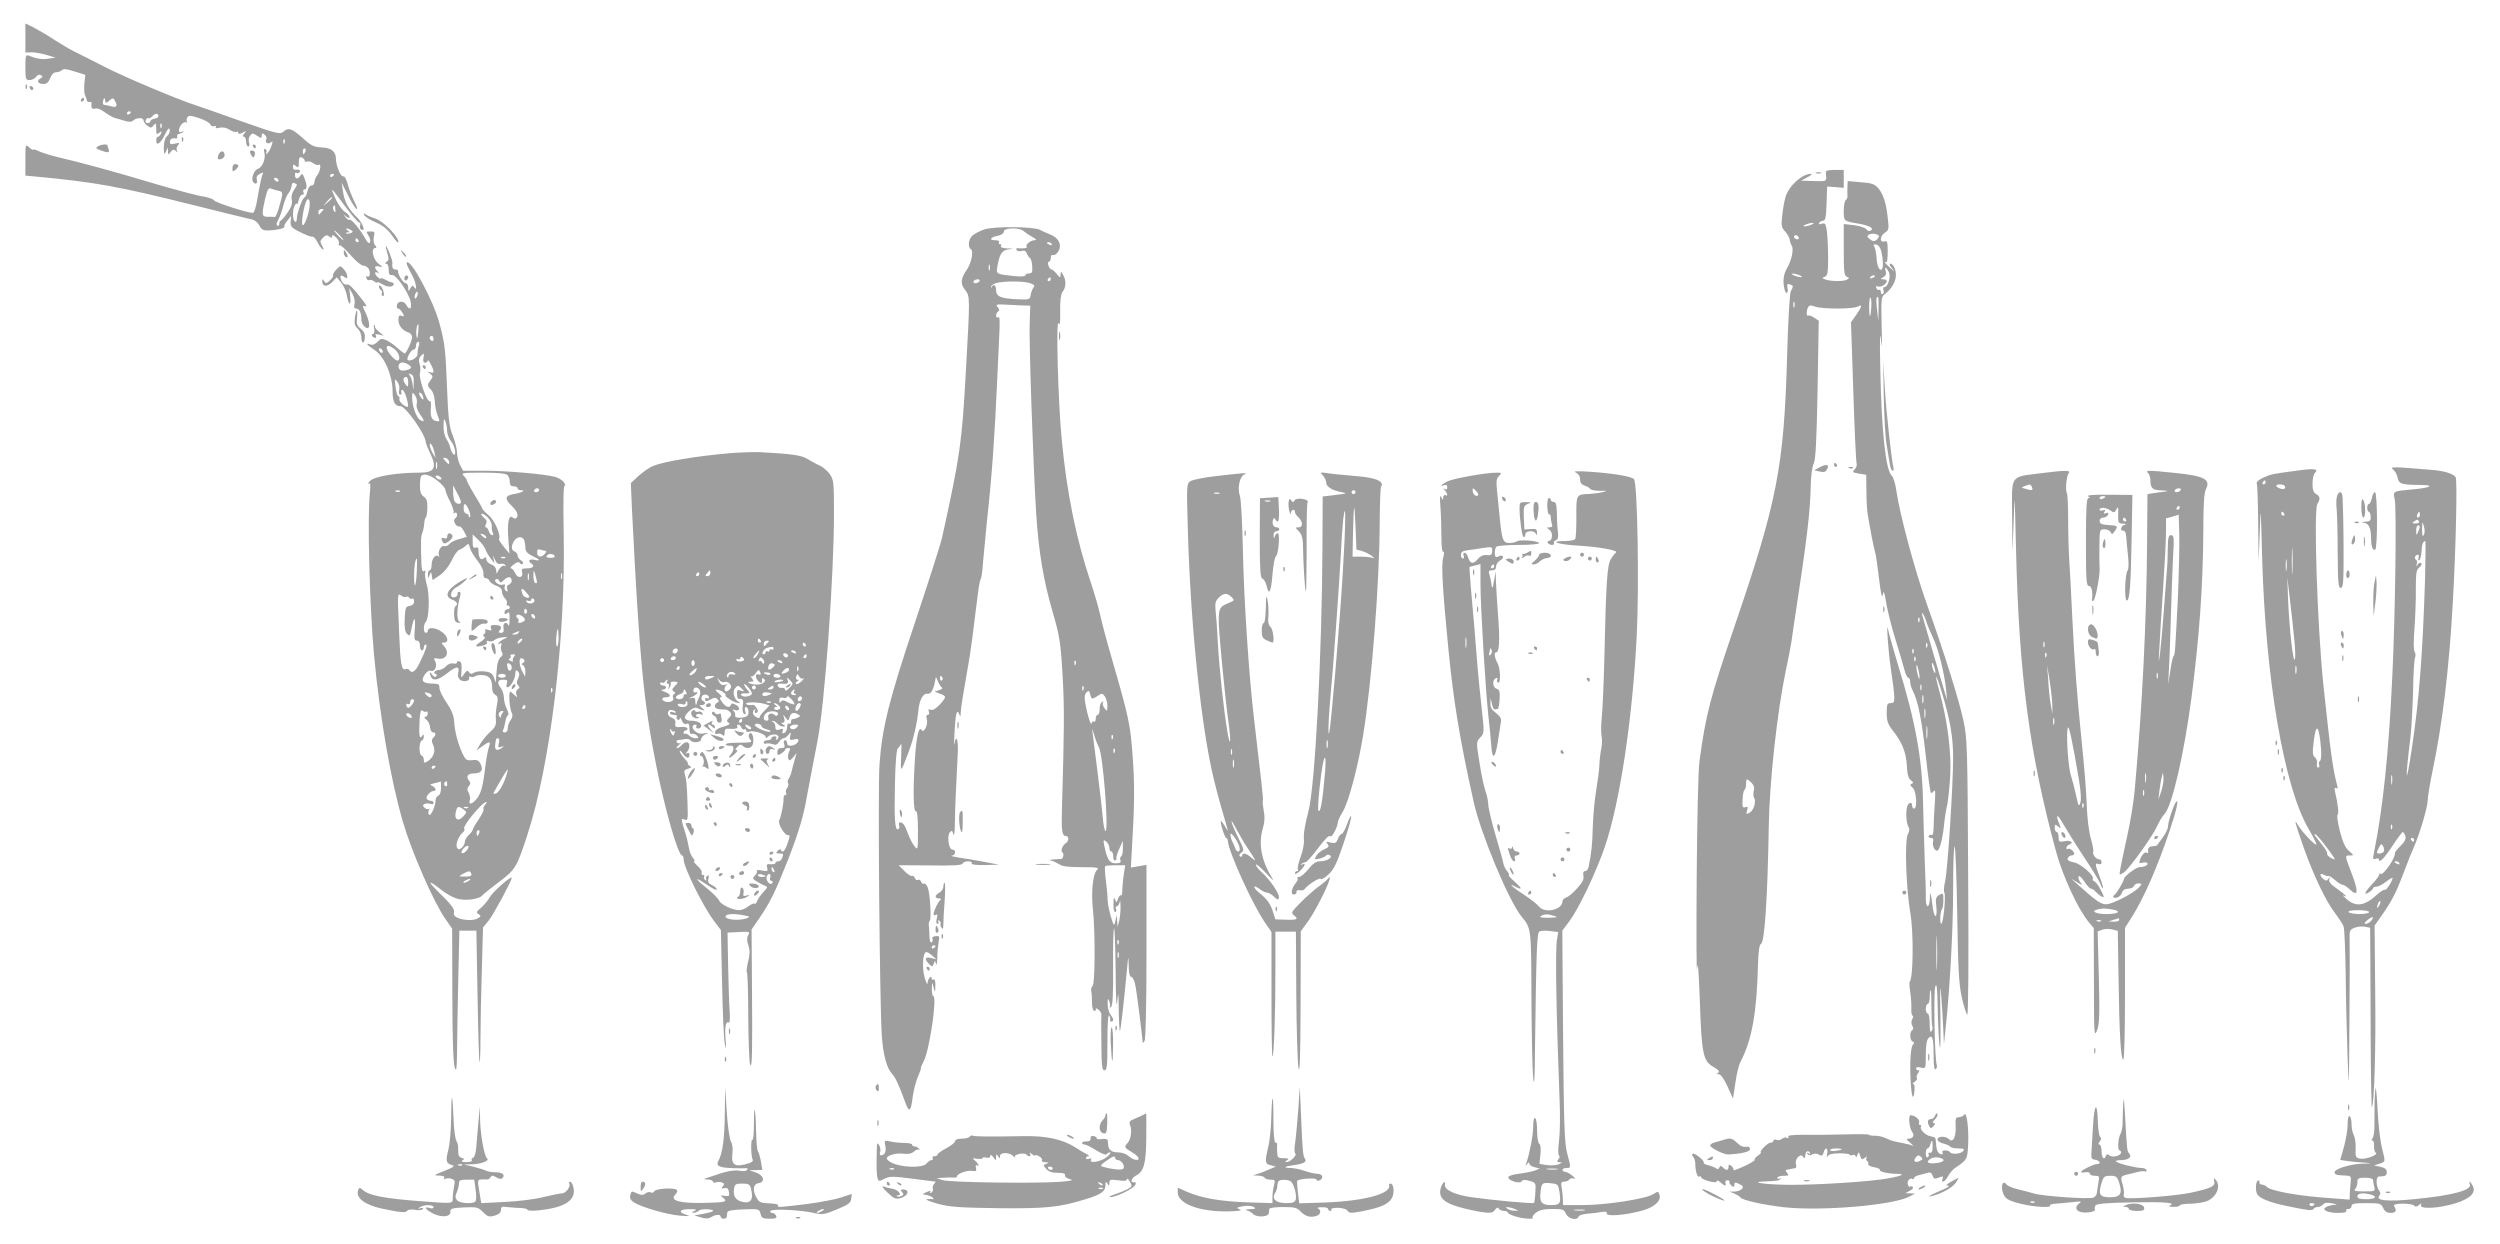 <?xml version="1.0" standalone="no"?>
<!DOCTYPE svg PUBLIC "-//W3C//DTD SVG 20010904//EN"
 "http://www.w3.org/TR/2001/REC-SVG-20010904/DTD/svg10.dtd">
<svg version="1.0" xmlns="http://www.w3.org/2000/svg"
 width="1280pt" height="637pt" viewBox="0 0 1280 637"
 preserveAspectRatio="xMidYMid meet">
<g transform="translate(0,637) scale(0.1,-0.1)"
fill="#9e9e9e" stroke="none">
<path d="M130 6176 l0 -75 29 1 c16 1 51 -5 78 -13 l48 -14 -35 -5 c-33 -6
-63 -1 -102 15 -16 6 -18 0 -18 -59 0 -61 2 -66 21 -66 12 0 27 7 34 17 7 10
17 13 25 8 10 -6 9 -10 -4 -17 -21 -12 -11 -28 17 -28 16 0 26 9 34 30 7 19
18 30 30 30 11 0 24 5 30 11 8 8 26 6 65 -7 l55 -17 -5 -43 c-2 -24 -1 -51 3
-61 5 -10 9 -22 10 -28 0 -5 6 -9 13 -7 7 1 11 -1 11 -5 -4 -24 3 -35 17 -29
10 4 29 -3 48 -17 17 -13 40 -26 51 -30 11 -3 35 -10 52 -15 24 -8 36 -7 45 1
17 16 53 16 53 0 0 -7 9 -19 20 -27 17 -12 21 -12 32 3 11 14 12 11 13 -18 0
-29 2 -32 15 -21 13 11 14 10 9 -4 -3 -9 -10 -16 -15 -16 -5 0 -9 -9 -9 -20 0
-30 23 -14 45 32 15 31 21 37 24 23 2 -10 -4 -24 -12 -30 -14 -10 -22 -48 -17
-85 1 -11 4 -9 10 5 l9 20 1 -20 c1 -19 2 -19 14 -3 10 14 15 15 26 5 10 -9
11 -9 6 1 -4 7 -2 20 5 28 11 13 9 14 -14 9 -21 -6 -27 -4 -27 9 0 14 11 21
32 17 5 0 7 4 5 11 -1 7 3 12 10 13 6 0 15 4 20 9 4 5 3 6 -4 2 -19 -11 -23 9
-7 33 8 12 20 18 26 15 6 -4 8 -3 5 2 -3 6 -2 16 2 23 7 11 18 10 61 -4 28 -9
54 -24 57 -32 3 -8 12 -12 20 -9 8 3 11 1 8 -5 -4 -6 3 -7 19 -3 17 4 35 0 51
-10 14 -9 30 -14 35 -11 6 3 10 1 10 -5 0 -7 7 -7 23 1 20 11 21 11 8 -4 -9
-11 -10 -17 -2 -17 6 0 11 -11 11 -25 0 -14 5 -25 11 -25 6 0 8 9 4 20 -4 12
-1 28 6 36 10 13 15 13 35 -1 22 -14 24 -14 24 1 0 13 3 14 15 4 8 -7 12 -16
9 -21 -10 -17 7 -31 22 -18 12 9 12 6 3 -20 -6 -17 -16 -34 -22 -38 -5 -3 -7
-1 -3 5 3 6 1 14 -5 18 -9 5 -10 -1 -5 -19 7 -31 -11 -75 -35 -82 -18 -6 -34
-49 -24 -65 11 -18 26 -10 20 9 -4 14 0 23 16 31 12 7 19 8 16 3 -7 -11 -14
-45 -30 -135 -6 -39 -16 -68 -23 -68 -28 0 -188 52 -198 64 -6 8 -31 16 -56
20 -25 3 -137 33 -250 66 -206 62 -380 109 -500 137 -36 9 -77 22 -92 29 -16
8 -28 11 -28 8 0 -4 -9 1 -20 11 -20 18 -20 17 -20 -63 l0 -81 53 -5 c308 -29
422 -50 807 -146 151 -38 287 -71 301 -74 14 -3 31 -17 37 -31 9 -18 19 -25
41 -25 40 0 91 11 87 19 -3 4 4 18 15 31 l20 25 -3 -28 c-2 -23 3 -31 32 -47
42 -22 72 -34 82 -32 4 1 14 -11 23 -27 8 -17 20 -33 26 -37 8 -5 8 -1 0 14
-14 27 -14 28 5 47 12 12 19 13 30 4 11 -9 14 -8 14 1 0 9 7 7 20 -5 12 -10
18 -25 15 -32 -2 -8 -1 -12 4 -9 4 3 29 -19 55 -49 26 -31 56 -55 66 -55 11 0
23 -8 28 -17 11 -21 5 -46 -9 -38 -5 4 -6 -1 -3 -9 3 -9 10 -13 15 -10 6 3 16
0 24 -6 8 -7 15 -9 15 -6 0 4 13 -1 29 -10 16 -10 36 -14 46 -10 16 6 14 20
-3 21 -4 1 -17 6 -29 13 -13 7 -23 10 -23 6 0 -3 -7 -1 -15 6 -18 15 -20 34
-2 24 9 -6 9 -4 0 7 -20 20 -15 31 10 24 20 -5 19 -4 -5 15 -29 22 -40 80 -17
80 8 0 8 4 -1 15 -7 8 -9 26 -6 42 6 25 4 28 -17 28 -23 0 -23 -1 -10 -22 8
-12 11 -27 7 -34 -4 -8 -12 -2 -23 18 -25 46 -72 103 -81 98 -4 -3 -14 3 -21
13 -13 15 -12 16 4 3 11 -8 17 -9 17 -2 0 6 -11 18 -24 26 -13 9 -34 36 -45
61 -27 57 -27 66 2 27 65 -90 109 -143 117 -143 5 0 7 -6 4 -14 -3 -8 -1 -17
5 -21 25 -15 9 33 -20 61 -44 42 -66 82 -73 134 l-7 45 31 -61 c16 -34 36 -67
44 -73 9 -7 5 8 -9 36 -13 26 -29 67 -35 91 -7 25 -16 42 -23 39 -12 -4 -37
54 -37 89 0 38 -24 58 -73 59 -39 2 -53 8 -97 48 -56 50 -74 56 -100 32 -16
-14 -35 -9 -211 53 -107 38 -212 75 -234 82 -89 28 -367 145 -470 198 -60 31
-128 65 -150 76 -22 10 -69 38 -105 61 -36 24 -84 52 -107 64 l-43 21 0 -74z
m430 -321 c14 13 20 14 26 3 18 -29 13 -40 -14 -33 -15 4 -32 8 -38 8 -7 0 -9
9 -6 21 6 19 7 19 10 3 3 -17 5 -17 22 -2z m110 -59 c0 -3 -4 -8 -10 -11 -5
-3 -10 -1 -10 4 0 6 5 11 10 11 6 0 10 -2 10 -4z m141 -21 c0 -6 -9 -11 -21
-13 -11 -2 -20 -8 -20 -13 0 -5 -7 -9 -15 -9 -9 0 -12 6 -9 15 4 8 10 13 14
10 4 -3 13 2 20 10 14 17 32 16 31 0z m16 -57 c-3 -8 -6 -5 -6 6 -1 11 2 17 5
13 3 -3 4 -12 1 -19z m630 -80 c-3 -8 -6 -5 -6 6 -1 11 2 17 5 13 3 -3 4 -12
1 -19z m107 -43 c-4 -8 -8 -15 -10 -15 -2 0 -4 7 -4 15 0 8 4 15 10 15 5 0 7
-7 4 -15z m-4 -47 c0 -6 6 -8 13 -5 7 3 21 -1 31 -9 11 -7 23 -11 27 -8 15 9
10 -31 -6 -52 -8 -10 -15 -27 -15 -36 0 -10 -7 -18 -15 -18 -9 0 -18 -12 -21
-30 -4 -16 -10 -30 -14 -30 -10 0 -40 -81 -40 -108 0 -13 -4 -20 -10 -17 -13
8 -13 65 0 85 5 8 10 11 11 5 1 -5 4 4 8 20 4 17 12 29 19 28 6 -2 9 4 6 12
-4 8 -1 15 5 15 14 0 14 21 0 57 -10 26 -12 27 -23 11 -14 -19 -26 -14 -26 9
0 8 4 12 9 8 5 -3 12 -1 16 5 6 9 -7 14 -27 11 -5 0 -8 6 -8 15 0 14 3 14 15
4 13 -11 15 -8 15 18 0 24 4 30 15 26 8 -4 15 -11 15 -16z m150 -72 c0 -3 -4
-8 -10 -11 -5 -3 -10 -1 -10 4 0 6 5 11 10 11 6 0 10 -2 10 -4z m-285 -26 c3
-5 2 -10 -4 -10 -5 0 -13 5 -16 10 -3 6 -2 10 4 10 5 0 13 -4 16 -10z m95 -26
c0 -3 -7 -16 -16 -29 -10 -15 -14 -34 -10 -49 4 -16 -2 -36 -20 -62 -15 -22
-30 -40 -35 -42 -5 -2 -9 -10 -9 -18 0 -9 -4 -12 -10 -9 -6 4 -5 14 4 28 7 12
19 45 26 72 7 28 19 57 27 66 8 9 15 26 16 37 0 12 6 18 14 15 7 -3 13 -7 13
-9z m-93 -31 c24 -6 24 -7 -1 -94 -7 -22 -15 -40 -19 -40 -4 1 -20 1 -36 1
-32 0 -33 9 -11 102 10 40 15 48 29 42 9 -3 26 -9 38 -11z m273 -36 c0 -2 -10
-12 -22 -23 l-23 -19 19 23 c18 21 26 27 26 19z m-115 -44 c-4 -45 -31 -111
-37 -93 -7 23 15 130 28 130 9 0 11 -12 9 -37z m132 -15 c2 -17 0 -19 -7 -8
-5 8 -6 18 -4 22 8 12 10 10 11 -14z m-63 -5 c-5 -5 -12 -12 -16 -18 -4 -6 -8
-2 -8 8 0 9 7 17 17 17 9 0 12 -3 7 -7z m144 -102 c11 -6 10 -10 -4 -15 -9 -3
-19 -4 -22 -1 -3 3 1 5 9 5 11 0 11 2 -1 10 -8 5 -10 10 -5 10 6 0 16 -4 23
-9z m-58 -26 c13 -14 21 -25 18 -25 -2 0 -15 11 -28 25 -13 14 -21 25 -18 25
2 0 15 -11 28 -25z m95 -25 c3 -5 1 -10 -4 -10 -6 0 -11 5 -11 10 0 6 2 10 4
10 3 0 8 -4 11 -10z"/>
<path d="M131 5924 c0 -11 3 -14 6 -6 3 7 2 16 -1 19 -3 4 -6 -2 -5 -13z"/>
<path d="M152 5921 c2 -7 7 -12 11 -12 12 1 9 15 -3 20 -7 2 -11 -2 -8 -8z"/>
<path d="M415 5860 c-3 -5 -1 -10 4 -10 6 0 11 5 11 10 0 6 -2 10 -4 10 -3 0
-8 -4 -11 -10z"/>
<path d="M931 5654 c0 -11 3 -14 6 -6 3 7 2 16 -1 19 -3 4 -6 -2 -5 -13z"/>
<path d="M500 5620 c-11 -7 -9 -11 13 -19 39 -15 50 -14 43 5 -3 9 -6 18 -6
20 0 8 -35 4 -50 -6z"/>
<path d="M1295 5620 c3 -5 8 -10 11 -10 2 0 4 5 4 10 0 6 -5 10 -11 10 -5 0
-7 -4 -4 -10z"/>
<path d="M1121 5582 c-6 -11 -8 -22 -5 -25 10 -9 34 4 34 18 0 23 -18 27 -29
7z"/>
<path d="M1280 5593 c0 -5 4 -14 9 -21 7 -11 9 -11 14 1 3 8 3 18 0 21 -9 8
-23 7 -23 -1z"/>
<path d="M1190 5509 c0 -18 2 -19 15 -9 8 7 15 16 15 21 0 5 -7 9 -15 9 -9 0
-15 -9 -15 -21z"/>
<path d="M9349 5493 c-1 -5 0 -18 1 -30 1 -21 -2 -22 -64 -20 l-65 2 32 17
c18 9 27 17 20 18 -45 1 -114 -61 -131 -118 -6 -20 -14 -63 -17 -96 -6 -50 -4
-61 14 -80 11 -12 22 -31 24 -41 1 -11 6 -26 11 -33 11 -18 -1 -76 -25 -116
-18 -31 -22 -68 -12 -108 7 -28 21 -21 15 7 -3 20 -1 24 12 19 19 -7 19 -9 5
-35 -6 -12 -14 -149 -19 -332 -16 -566 -51 -745 -267 -1377 -127 -373 -149
-455 -182 -700 -6 -41 -12 -311 -14 -600 -2 -289 -1 -496 2 -460 4 46 8 1 14
-160 9 -275 17 -313 69 -342 26 -15 34 -24 26 -30 -10 -6 -9 -8 2 -8 10 0 28
-25 45 -63 l28 -62 12 80 c6 44 18 94 27 110 58 111 83 250 89 499 2 66 7 100
15 103 19 7 34 237 40 598 3 228 43 591 88 805 14 63 26 131 29 150 2 19 10
69 16 110 63 412 79 545 82 682 1 50 7 99 15 114 10 19 15 113 20 378 l6 354
-23 15 c-12 9 -26 14 -31 11 -10 -7 -10 27 0 44 7 10 15 10 36 2 35 -13 192
-13 217 0 26 14 24 3 -7 -42 l-27 -38 12 -355 c6 -196 14 -361 17 -369 3 -7
-2 -20 -10 -29 -14 -14 -12 -16 22 -22 l37 -6 1 -82 c0 -45 3 -98 6 -117 13
-79 30 -167 38 -195 5 -16 14 -79 21 -140 9 -76 15 -101 19 -80 5 24 8 16 18
-45 7 -41 28 -124 47 -185 19 -60 39 -129 45 -152 6 -24 15 -43 20 -43 6 0 10
-9 10 -20 0 -12 6 -33 14 -48 26 -50 45 -144 66 -331 11 -102 23 -187 26 -190
3 -3 10 1 15 9 8 11 9 -9 5 -64 -3 -43 -6 -99 -6 -123 0 -25 -4 -42 -9 -38 -5
3 -12 1 -16 -5 -3 -5 1 -10 11 -10 11 0 15 -6 11 -20 -6 -25 16 -59 28 -40 12
19 25 79 30 140 3 30 10 71 15 90 4 19 11 85 15 145 7 120 -14 287 -55 434
-29 104 -19 99 13 -6 42 -140 57 -228 57 -331 0 -143 -28 -580 -41 -634 -6
-26 -8 -52 -4 -58 9 -15 -5 -160 -16 -160 -9 0 -5 67 5 77 3 3 6 24 6 45 0 36
-1 37 -21 26 -18 -11 -20 -20 -15 -60 3 -27 1 -48 -4 -48 -5 0 -11 19 -14 42
-11 85 -13 92 -15 51 0 -24 -6 -43 -11 -43 -6 0 -10 17 -10 38 1 20 -1 105 -5
187 -3 83 -7 220 -9 305 -4 229 -40 421 -131 715 -18 61 -38 130 -44 155 -9
41 -10 39 -6 -30 3 -41 9 -106 15 -145 25 -175 25 -185 1 -185 -19 0 -21 -6
-21 -51 0 -40 6 -57 29 -87 50 -62 70 -113 74 -181 2 -46 8 -67 21 -76 13 -10
14 -14 4 -18 -10 -4 -9 -9 5 -20 19 -16 25 -107 7 -107 -5 0 -10 7 -10 15 0
20 -16 19 -24 -1 -9 -25 -7 -83 4 -105 8 -13 7 -25 -2 -41 -17 -32 -9 -277 13
-403 17 -98 15 -332 -3 -351 -3 -2 -2 -25 2 -51 4 -26 7 -64 6 -85 -1 -21 2
-38 6 -38 5 0 4 -8 -1 -18 -6 -11 -6 -24 0 -34 6 -11 6 -19 -1 -23 -14 -9 -12
-53 3 -58 9 -3 9 -7 0 -18 -12 -15 -16 -111 -9 -207 5 -65 12 -76 18 -28 2 21
0 36 -7 36 -5 0 -2 5 8 11 9 6 15 15 11 20 -3 5 0 16 6 24 9 11 9 15 1 15 -6
0 -11 5 -11 10 0 6 11 8 25 4 25 -6 25 -6 25 66 0 48 5 76 14 85 20 21 26 0
26 -91 0 -50 4 -73 10 -69 6 4 9 14 6 23 -11 37 -17 378 -7 402 7 19 10 -8 12
-105 1 -71 5 -159 9 -195 5 -40 6 12 5 140 -3 165 -2 185 5 100 4 -58 9 -134
10 -170 l3 -65 8 75 c22 203 39 508 39 714 0 126 3 226 8 222 4 -4 10 -161 13
-349 4 -278 9 -357 23 -422 10 -44 22 -84 28 -90 6 -6 8 256 5 700 -3 673 -5
715 -24 805 -24 110 -98 346 -189 601 -62 175 -137 455 -155 578 -5 35 -15 69
-23 75 -31 26 -53 229 -59 551 -3 138 -2 198 3 150 6 -60 7 -44 4 67 -3 131
-2 148 14 160 32 25 53 56 58 87 5 33 -10 71 -28 71 -6 0 -3 -10 8 -22 17 -21
16 -21 -9 1 -25 23 -36 38 -19 28 4 -3 7 21 7 54 0 51 -2 58 -17 53 -26 -8
-23 28 3 45 19 11 21 19 15 69 -8 80 -23 128 -49 158 -19 22 -34 27 -90 31
l-67 6 -1 -29 c-1 -16 -1 -36 0 -46 1 -9 -3 -19 -9 -23 -5 -3 -10 -28 -10 -55
0 -53 -1 -52 75 -65 54 -9 82 -24 64 -35 -8 -5 -17 -3 -23 6 -6 8 -35 17 -63
21 l-53 6 0 -132 c0 -111 2 -133 16 -138 13 -5 13 -7 2 -14 -16 -11 -86 -10
-112 0 -18 7 -18 8 -3 14 14 5 17 21 17 95 0 49 -3 110 -6 136 -6 41 -9 46
-27 40 -13 -4 -17 -2 -13 5 4 6 13 11 21 11 11 0 15 20 17 88 l3 87 43 -3 42
-4 0 46 0 46 -45 0 c-25 0 -45 -3 -46 -7z m-74 -273 c-11 -5 -27 -9 -35 -9 -9
0 -8 4 5 9 11 5 27 9 35 9 9 0 8 -4 -5 -9z m345 -60 c0 -4 -6 -13 -13 -19 -10
-8 -19 -7 -33 4 -15 12 -16 16 -5 24 14 9 51 3 51 -9z m-410 -10 c0 -5 -7 -7
-15 -4 -8 4 -12 10 -9 15 6 11 24 2 24 -11z m423 -70 c9 -39 10 -81 2 -89 -12
-11 -25 17 -27 59 -2 25 -7 51 -12 58 -6 10 -3 12 10 10 12 -2 22 -16 27 -38z
m37 -101 c13 -23 -3 -79 -22 -79 -6 0 -8 -7 -5 -15 4 -8 2 -17 -3 -20 -6 -4
-10 1 -10 10 0 9 -4 14 -9 11 -5 -3 -11 1 -14 9 -4 9 -1 12 9 8 15 -5 44 13
44 28 0 5 -8 9 -17 9 -17 1 -17 1 0 11 12 7 16 17 12 30 -8 25 1 24 15 -2z
m-455 -19 c13 -5 14 -9 5 -9 -8 0 -24 4 -35 9 -13 5 -14 9 -5 9 8 0 24 -4 35
-9z m385 -4 c0 -2 -7 -7 -16 -10 -8 -3 -12 -2 -9 4 6 10 25 14 25 6z m-19
-159 c-4 -61 -11 -59 -11 3 0 29 3 50 7 46 4 -4 6 -26 4 -49z m37 -9 l-1 -63
-6 55 c-4 30 -5 58 -3 63 9 19 12 2 10 -55z m-431 10 c-3 -7 -5 -2 -5 12 0 14
2 19 5 13 2 -7 2 -19 0 -25z m674 -1605 c6 -21 23 -60 36 -88 27 -55 58 -180
67 -265 l5 -55 -15 50 c-8 28 -35 120 -60 205 -25 85 -47 163 -50 173 -10 34
5 16 17 -20z m-34 -5 c-3 -8 -6 -5 -6 6 -1 11 2 17 5 13 3 -3 4 -12 1 -19z
m40 -130 c-3 -8 -6 -5 -6 6 -1 11 2 17 5 13 3 -3 4 -12 1 -19z m-70 -30 c-3
-8 -6 -5 -6 6 -1 11 2 17 5 13 3 -3 4 -12 1 -19z m10 -40 c-3 -8 -6 -5 -6 6
-1 11 2 17 5 13 3 -3 4 -12 1 -19z m102 -58 c0 -9 -4 -8 -9 5 -5 11 -9 27 -9
35 0 9 4 8 9 -5 5 -11 9 -27 9 -35z m-81 -25 c0 -16 -2 -15 -8 5 -4 14 -8 34
-8 45 0 16 2 15 8 -5 4 -14 8 -34 8 -45z m9 -67 c-3 -7 -5 -2 -5 12 0 14 2 19
5 13 2 -7 2 -19 0 -25z m10 -65 c-3 -10 -5 -2 -5 17 0 19 2 27 5 18 2 -10 2
-26 0 -35z m10 -75 c-2 -13 -4 -5 -4 17 -1 22 1 32 4 23 2 -10 2 -28 0 -40z
m10 -105 c-2 -16 -4 -3 -4 27 0 30 2 43 4 28 2 -16 2 -40 0 -55z m-899 -231
c12 -12 16 -26 11 -42 -3 -14 -2 -29 2 -35 12 -17 -2 -65 -23 -76 -18 -10 -19
-8 -13 12 6 18 4 21 -9 16 -14 -5 -16 1 -14 39 1 25 5 47 10 50 4 3 8 16 8 30
0 29 4 30 28 6z m949 -944 c-1 -40 -3 -8 -3 72 0 80 2 112 3 73 2 -40 2 -106
0 -145z m-28 -208 c0 -49 2 -93 5 -98 2 -4 1 -14 -5 -22 -6 -10 -9 2 -9 38 0
28 -4 52 -10 52 -5 0 -10 11 -10 25 0 14 5 25 10 25 6 0 10 16 10 35 0 19 2
35 5 35 3 0 4 -40 4 -90z"/>
<path d="M9298 5483 c6 -2 18 -2 25 0 6 3 1 5 -13 5 -14 0 -19 -2 -12 -5z"/>
<path d="M1865 5269 c3 -8 29 -25 58 -37 38 -17 61 -35 85 -69 17 -26 32 -40
32 -32 0 28 -78 107 -118 120 -20 6 -43 16 -50 22 -9 7 -11 6 -7 -4z"/>
<path d="M5042 5196 c-24 -8 -52 -22 -63 -32 -21 -19 -25 -59 -8 -70 15 -9 2
-73 -21 -105 -31 -44 -34 -72 -9 -103 26 -33 26 -32 4 -421 -20 -362 -29 -427
-121 -845 -8 -36 -71 -232 -139 -436 -133 -397 -169 -540 -182 -729 -9 -122 1
-1232 12 -1390 7 -99 26 -167 54 -195 15 -15 35 -59 66 -144 20 -56 29 -49 39
34 4 30 16 74 26 98 10 23 17 42 15 42 -3 0 4 17 15 38 29 56 70 332 48 332
-4 0 -7 17 -7 38 1 37 1 37 9 7 8 -30 8 -30 9 8 1 23 -3 36 -9 32 -5 -3 -10
-1 -10 5 0 21 -20 -1 -21 -23 0 -12 -7 1 -15 28 -13 48 -10 120 6 130 4 3 18
-5 31 -16 l24 -21 -28 7 c-31 8 -36 -5 -10 -31 16 -15 17 -15 24 2 6 18 7 18
11 -1 3 -11 6 3 7 31 0 28 4 65 7 82 6 27 4 31 -15 29 -13 -1 -20 -6 -17 -14
3 -7 1 -15 -4 -18 -6 -4 -10 9 -11 27 0 18 -2 43 -3 56 -2 13 0 25 4 27 10 6
2 140 -10 171 -6 14 -14 23 -19 20 -5 -3 -12 1 -15 10 -3 8 -10 12 -16 9 -6
-3 -13 1 -16 9 -3 9 -10 14 -14 11 -5 -3 -22 8 -39 25 l-30 30 162 -1 c114 -2
162 1 165 9 2 7 15 12 28 12 14 0 22 -4 19 -10 -4 -6 20 -10 67 -9 l73 2 -75
14 c-41 8 -100 18 -130 22 -30 5 -47 9 -37 10 20 1 24 31 3 31 -18 0 -29 69
-13 88 10 12 13 11 18 -9 4 -14 8 13 8 61 1 77 6 181 15 358 3 63 -9 96 -17
45 -3 -16 -3 9 0 55 5 97 12 126 24 96 6 -16 8 -14 8 9 1 24 9 75 46 287 5 28
18 126 35 267 13 102 14 112 23 133 3 8 8 44 10 80 3 36 12 130 20 210 26 235
40 441 52 710 3 74 8 182 11 239 4 74 3 102 -5 97 -6 -4 -11 -1 -11 8 0 8 5
18 10 21 8 5 7 11 -1 21 -13 16 -10 17 46 14 22 -1 58 -3 80 -4 l40 -1 -3 -90
c-4 -102 18 -729 33 -970 13 -203 38 -349 85 -510 35 -118 42 -163 51 -335 9
-153 8 -274 -4 -675 -3 -107 1 -135 19 -135 18 0 18 -26 1 -37 -18 -11 -28
-41 -17 -48 10 -6 2 -35 -8 -33 -4 0 -20 -1 -37 -2 -22 -2 -25 -4 -10 -7 11
-3 29 -12 40 -19 13 -10 50 -14 113 -14 83 0 92 -2 78 -15 -21 -21 -30 -114
-20 -204 12 -116 11 -380 -2 -389 -6 -4 -9 -16 -7 -27 3 -11 4 -37 4 -57 0
-21 4 -40 10 -43 5 -4 9 -1 9 6 0 8 4 8 15 -1 8 -7 15 -18 14 -24 -1 -6 -1
-73 0 -148 1 -116 3 -138 16 -138 13 0 15 23 15 148 0 93 4 142 9 132 6 -8 7
-18 5 -22 -3 -4 0 -8 5 -8 15 0 14 13 -4 36 -8 10 -14 35 -14 54 0 28 2 31 8
15 5 -11 6 -24 3 -29 -3 -5 0 -6 6 -2 9 5 12 64 11 202 -1 107 1 198 5 201 3
3 7 -95 8 -218 1 -140 4 -200 8 -159 6 59 7 55 8 -44 1 -60 4 -107 6 -105 4 4
19 135 36 314 7 76 7 77 9 23 0 -32 5 -58 10 -58 10 0 21 -23 26 -55 6 -32 35
-262 35 -277 0 -10 3 -9 10 2 6 9 10 189 10 458 l0 444 -40 -7 -40 -7 5 89
c14 231 15 340 4 483 -12 162 -18 192 -107 500 -28 96 -55 200 -61 230 -7 30
-27 101 -46 157 -75 223 -123 459 -149 733 -19 195 -30 623 -16 595 7 -15 9 2
8 62 -1 50 4 88 11 97 19 23 21 57 6 85 -12 23 -14 23 -15 6 -1 -19 -2 -19
-20 3 -10 13 -23 23 -27 23 -12 0 -24 39 -13 39 6 0 10 9 10 20 0 12 5 17 13
14 7 -2 19 7 27 21 18 33 -1 69 -44 85 -17 6 -40 17 -51 23 -32 17 -233 19
-283 3z m200 -10 c8 -7 27 -20 43 -29 22 -12 25 -16 12 -17 -21 0 -49 -24 -40
-34 6 -6 -20 -10 -46 -7 -7 2 -10 -3 -6 -9 4 -6 15 -8 26 -5 13 4 21 1 26 -12
4 -10 11 -21 16 -24 6 -4 11 -23 12 -43 2 -29 -1 -36 -16 -36 -11 0 -19 -4
-19 -10 0 -5 -22 -7 -52 -4 -97 10 -98 10 -92 47 11 66 24 86 57 90 30 4 29 4
-6 5 -23 1 -36 6 -32 12 3 6 1 10 -5 10 -6 0 -8 5 -5 10 4 6 -5 10 -20 10 -34
0 -24 16 15 23 18 4 30 13 30 22 0 20 83 21 102 1z m143 -66 c3 -6 -1 -7 -9
-4 -18 7 -21 14 -7 14 6 0 13 -4 16 -10z m-318 -132 c-3 -7 -5 -2 -5 12 0 14
2 19 5 13 2 -7 2 -19 0 -25z m313 -48 c0 -5 -5 -10 -11 -10 -5 0 -7 5 -4 10 3
6 8 10 11 10 2 0 4 -4 4 -10z m-365 -10 c-3 -5 -13 -10 -21 -10 -8 0 -12 5 -9
10 3 6 13 10 21 10 8 0 12 -4 9 -10z m260 -10 c21 -8 25 -13 16 -23 -6 -8 -12
-24 -14 -38 -4 -23 -7 -24 -73 -21 -81 4 -104 14 -104 47 0 25 -14 34 -23 15
-3 -6 -4 -5 -3 2 1 7 13 15 27 19 38 11 145 10 174 -1z m232 -1952 c-3 -8 -6
-5 -6 6 -1 11 2 17 5 13 3 -3 4 -12 1 -19z m-682 -67 c3 -5 2 -12 -3 -15 -5
-3 -9 1 -9 9 0 17 3 19 12 6z m-2 -52 c5 -3 -2 -9 -15 -13 l-23 -7 28 -11 c34
-12 34 -16 -2 -56 -19 -20 -35 -30 -45 -26 -12 5 -15 2 -10 -10 3 -9 1 -16 -6
-16 -7 0 -9 -8 -5 -21 9 -26 -15 -76 -26 -57 -15 25 -29 -39 -36 -172 -9 -152
-6 -253 8 -244 5 3 9 -39 9 -98 0 -102 -1 -103 -19 -79 -10 13 -24 40 -31 60
-7 20 -17 42 -22 49 -14 17 -31 15 -25 -3 4 -8 2 -17 -3 -20 -18 -11 -22 47
-18 226 2 110 8 183 15 187 5 4 12 14 16 22 3 8 3 -21 1 -65 -4 -86 -3 -85 40
30 25 68 42 144 49 215 5 47 24 81 44 78 17 -3 29 13 39 57 l6 30 11 -25 c6
-14 15 -28 20 -31z m724 -11 c-3 -8 -6 -5 -6 6 -1 11 2 17 5 13 3 -3 4 -12 1
-19z m39 -37 c3 -10 9 -10 31 4 25 17 27 17 40 -1 7 -10 13 -32 13 -48 -1 -29
-2 -30 -15 -12 -8 10 -12 23 -8 29 3 6 1 7 -5 3 -7 -4 -12 -20 -12 -37 0 -16
-4 -29 -10 -29 -5 0 -10 -9 -10 -21 0 -11 -4 -17 -10 -14 -5 3 -10 0 -11 -7
-1 -22 -20 34 -30 89 -8 41 -7 56 3 67 9 10 14 10 16 3 2 -7 6 -18 8 -26z m40
-256 c21 -35 51 -419 35 -430 -5 -3 -12 30 -15 72 -4 43 -16 148 -27 233 -11
85 -22 171 -24 190 -5 35 -5 35 8 -5 6 -22 17 -49 23 -60z m71 43 c-3 -8 -6
-5 -6 6 -1 11 2 17 5 13 3 -3 4 -12 1 -19z m10 -70 c-3 -8 -6 -5 -6 6 -1 11 2
17 5 13 3 -3 4 -12 1 -19z m-27 -489 c0 -11 5 -19 10 -19 6 0 10 -12 10 -26 0
-14 4 -23 10 -19 6 4 9 9 6 13 -2 4 5 25 15 47 l18 40 0 -37 c1 -20 -3 -39 -9
-43 -5 -3 -7 -12 -3 -20 4 -11 -3 -15 -25 -15 -32 0 -43 18 -58 90 -6 31 -5
33 10 21 9 -7 16 -22 16 -32z m73 -141 c-4 -29 -7 -65 -7 -80 0 -15 -3 -25 -7
-22 -4 2 -11 -6 -15 -18 -7 -22 -7 -22 -15 -3 -6 15 -8 9 -8 -22 -1 -24 3 -43
9 -43 5 0 7 7 4 15 -4 8 -1 15 4 15 6 0 13 10 15 23 2 12 4 2 4 -23 1 -25 -3
-58 -7 -75 l-8 -30 -2 30 -2 30 -7 -30 c-7 -29 -7 -29 -23 20 -8 28 -16 66
-17 85 0 19 -4 65 -9 103 -5 37 -6 69 -4 72 3 3 27 5 54 5 l49 0 -8 -52z m-26
-350 c-3 -8 -6 -5 -6 6 -1 11 2 17 5 13 3 -3 4 -12 1 -19z m-937 -12 c0 -3 -4
-8 -10 -11 -5 -3 -10 -1 -10 4 0 6 5 11 10 11 6 0 10 -2 10 -4z m937 -58 c-3
-7 -5 -2 -5 12 0 14 2 19 5 13 2 -7 2 -19 0 -25z"/>
<path d="M4608 2203 c5 -21 7 -23 10 -9 2 10 0 22 -6 28 -6 6 -7 0 -4 -19z"/>
<path d="M1983 5074 c9 -29 8 -37 -4 -45 -10 -6 -10 -9 -1 -9 7 0 12 -13 12
-30 0 -24 4 -30 17 -28 21 4 89 -95 96 -140 6 -36 -7 -42 -23 -13 -12 23 -44
21 -48 -2 -2 -10 1 -17 7 -17 6 0 15 -10 22 -22 10 -18 9 -20 -5 -15 -12 5
-16 0 -16 -22 0 -28 20 -53 53 -64 9 -4 17 -14 17 -23 0 -19 -30 -84 -38 -84
-3 0 -20 13 -37 28 -16 16 -42 33 -57 40 -24 10 -30 9 -46 -9 -12 -12 -25 -17
-35 -13 -29 11 -19 -2 22 -29 49 -32 91 -130 91 -210 0 -55 12 -77 41 -77 26
0 128 -145 129 -184 1 -6 9 -29 20 -51 39 -81 27 -105 -54 -105 -115 0 -229
-19 -251 -42 -11 -11 -14 -18 -8 -14 10 5 11 -5 7 -46 -14 -120 -2 -576 21
-832 30 -318 85 -637 147 -851 45 -155 157 -412 219 -501 l34 -49 1 -340 c0
-215 5 -351 12 -370 9 -25 10 -14 12 70 0 55 3 219 6 365 l6 265 43 0 44 0 6
-334 c3 -184 8 -337 10 -340 3 -2 5 54 5 125 0 71 3 227 7 347 l6 218 30 37
c25 32 117 202 117 217 0 14 -97 -71 -112 -98 -10 -18 -30 -42 -45 -55 -24
-19 -26 -24 -13 -32 13 -9 13 -11 0 -20 -37 -24 -137 -4 -126 26 7 17 -12 42
-84 112 -57 56 -44 57 23 3 21 -16 54 -35 73 -41 42 -14 117 -5 134 16 7 8 46
39 87 70 82 62 89 74 142 236 119 361 198 1015 187 1546 -3 168 -1 250 5 246
6 -3 5 3 -3 15 -7 12 -29 25 -48 30 -61 15 -252 31 -363 31 l-106 0 -16 30
c-8 16 -15 44 -15 62 0 18 -10 58 -22 88 -18 46 -23 85 -29 240 -8 203 -11
231 -40 338 -30 112 -146 328 -166 308 -4 -4 -1 -12 31 -73 17 -33 23 -80 7
-54 -7 11 -11 10 -20 -5 -10 -18 -10 -18 -11 4 0 12 -6 22 -13 22 -13 0 -42
47 -39 63 1 4 -5 7 -13 7 -14 0 -19 11 -16 36 1 12 -27 84 -33 84 -2 0 1 -16
7 -36z m153 -220 c-4 -9 -9 -15 -11 -12 -3 3 -3 13 1 22 4 9 9 15 11 12 3 -3
3 -13 -1 -22z m5 -186 c-4 -35 -6 -38 -9 -15 -3 26 3 57 10 57 2 0 1 -19 -1
-42z m79 -34 c0 -8 -4 -12 -10 -9 -5 3 -10 10 -10 16 0 5 5 9 10 9 6 0 10 -7
10 -16z m-76 -36 c-4 -13 -7 -31 -6 -41 1 -17 -35 -39 -50 -31 -10 6 16 54 30
54 6 0 12 9 12 20 0 11 5 20 11 20 6 0 8 -9 3 -22z m-127 -13 c24 -17 36 -52
21 -61 -11 -7 -57 44 -58 64 0 16 11 15 37 -3z m-57 -16 c0 -6 -4 -7 -10 -4
-5 3 -10 11 -10 16 0 6 5 7 10 4 6 -3 10 -11 10 -16z m208 -32 c-3 -15 0 -24
9 -24 7 0 13 5 13 11 0 6 7 -2 15 -18 20 -37 19 -50 -2 -42 -17 6 -17 5 -1 -7
15 -12 16 -16 3 -33 -19 -25 -18 -29 2 -50 10 -9 18 -35 19 -58 1 -22 7 -54
13 -69 14 -36 14 -36 -5 -33 -23 4 -32 23 -28 67 2 22 0 38 -5 35 -14 -9 -58
116 -51 144 4 14 3 35 -2 48 -5 15 -4 28 5 37 17 20 20 18 15 -8z m-64 -46 c7
-11 -41 -24 -54 -16 -14 9 -12 33 3 38 13 5 43 -8 51 -22z m14 -85 c-1 -40 -1
-40 -5 -6 -3 19 -9 41 -15 48 -8 9 -7 11 6 6 12 -4 16 -17 14 -48z m-28 7 c-1
-27 -1 -27 -15 -9 -14 19 -12 36 6 36 5 0 9 -12 9 -27z m-46 -40 c-4 -14 -2
-23 6 -23 6 0 9 4 5 9 -3 5 -1 12 3 15 5 3 14 -12 21 -33 17 -57 14 -64 -14
-44 -13 10 -23 23 -20 30 2 6 0 13 -6 15 -5 2 -11 23 -14 48 -5 42 -5 44 9 26
9 -11 13 -29 10 -43z m90 -69 c-4 -15 2 -34 15 -53 26 -36 27 -45 3 -32 -20
11 -42 72 -42 117 1 27 1 28 15 10 8 -11 12 -29 9 -42z m30 40 c9 -24 2 -26
-12 -4 -7 11 -8 20 -3 20 5 0 12 -7 15 -16z m125 -180 c1 -17 10 -41 21 -54
20 -24 30 -84 10 -64 -6 6 -12 20 -15 32 -2 12 -11 32 -19 44 -9 13 -16 42
-15 68 0 34 2 40 9 25 5 -11 9 -34 9 -51z m-65 -109 l6 -30 -15 25 c-8 14 -14
32 -15 40 0 23 17 -2 24 -35z m76 -52 c0 -12 -2 -12 -15 1 -8 8 -15 17 -15 20
0 3 7 3 15 0 8 -4 15 -13 15 -21z m-63 -30 c-3 -10 -5 -4 -5 12 0 17 2 24 5
18 2 -7 2 -21 0 -30z m361 -35 c7 -7 12 -22 12 -35 0 -16 6 -23 20 -23 11 0
20 -4 20 -10 0 -5 7 -10 17 -10 28 0 5 -13 -34 -19 -48 -8 -51 -24 -14 -60 30
-29 38 -51 24 -64 -3 -4 -12 -2 -19 4 -19 16 -28 -28 -21 -114 l5 -71 -28 34
c-16 19 -27 37 -25 40 11 18 -21 93 -51 120 -19 16 -34 32 -34 35 0 3 -18 35
-40 71 -22 36 -40 70 -40 74 0 5 -7 16 -16 24 -14 15 -5 16 98 16 75 0 118 -4
126 -12z m-357 -30 c21 -17 39 -37 39 -45 0 -8 11 -35 25 -62 13 -27 21 -52
17 -56 -4 -5 -1 -5 6 -1 15 9 17 -20 2 -29 -7 -4 -7 -13 0 -26 6 -11 15 -17
20 -14 5 3 16 -8 25 -24 l15 -30 -39 -11 c-21 -5 -44 -17 -51 -26 -7 -8 -19
-13 -27 -10 -15 6 -34 -32 -25 -49 3 -5 2 -7 -3 -3 -14 13 -35 -13 -35 -43 0
-16 -4 -29 -10 -29 -5 0 -10 -10 -9 -22 0 -22 1 -22 8 -3 8 19 9 19 12 -3 l4
-22 37 25 c22 15 45 44 60 74 12 28 31 53 40 56 10 4 25 13 33 21 13 13 15 12
21 -11 3 -13 21 -44 39 -66 20 -26 32 -51 30 -66 -1 -14 3 -23 12 -23 7 0 16
-6 19 -14 3 -8 19 -19 35 -25 19 -6 29 -17 29 -30 0 -11 7 -27 16 -35 8 -9 12
-20 9 -26 -3 -5 -1 -10 4 -10 6 0 11 -4 11 -10 0 -5 -6 -10 -13 -10 -8 0 -14
-7 -14 -15 0 -11 4 -12 14 -4 10 9 13 3 12 -32 0 -24 -3 -38 -6 -31 -9 23 -30
13 -25 -13 3 -19 0 -25 -13 -25 -13 0 -15 3 -6 13 14 17 4 27 -27 27 -18 0
-23 -4 -18 -16 5 -12 1 -14 -15 -9 -14 5 -19 3 -15 -3 3 -6 1 -14 -5 -18 -8
-5 -8 -8 1 -14 7 -5 0 -14 -22 -28 -32 -21 -25 -28 19 -16 13 4 20 11 16 17
-4 6 0 8 10 4 9 -3 22 -1 29 6 7 7 27 13 43 14 26 2 27 1 9 -7 -12 -5 -25 -14
-30 -21 -5 -8 -3 -10 6 -4 9 5 10 2 6 -11 -3 -11 -1 -25 4 -33 6 -10 4 -19 -7
-26 -8 -6 -16 -27 -18 -46 -2 -19 -4 -45 -5 -59 l-2 -25 -9 26 c-8 21 -18 28
-47 31 -20 3 -45 0 -55 -6 -13 -8 -20 -8 -26 3 -7 10 -12 8 -25 -10 -16 -24
-16 -23 -13 18 2 28 -1 44 -10 47 -7 3 -13 0 -13 -5 0 -6 -9 -9 -19 -6 -12 3
-27 -3 -37 -14 -9 -10 -25 -19 -35 -19 -10 0 -21 -4 -24 -10 -3 -5 -1 -10 5
-10 6 0 8 -5 4 -12 -5 -7 -11 -5 -21 7 -14 20 -17 16 -7 -9 10 -25 38 -19 85
18 46 37 64 37 55 1 -4 -14 0 -27 9 -35 17 -14 51 -8 47 9 -1 7 2 10 8 6 6 -4
16 -2 23 3 7 5 26 7 44 5 32 -5 43 -23 43 -70 0 -12 7 -26 16 -31 13 -7 15
-17 8 -53 -5 -24 -7 -58 -5 -76 2 -25 -4 -38 -28 -59 -17 -15 -40 -43 -51 -61
l-20 -35 29 21 c36 26 44 26 36 2 -9 -28 -14 -56 -26 -151 -9 -63 -18 -93 -36
-117 -24 -32 -48 -37 -37 -8 3 7 0 23 -6 35 -9 16 -9 25 1 36 9 11 9 17 -1 29
-15 18 -5 35 23 35 40 0 52 15 39 45 -10 22 -18 26 -44 23 -29 -3 -34 1 -50
34 -23 48 -40 113 -43 166 -2 30 -14 59 -39 95 -20 29 -36 62 -36 75 0 18 -6
22 -32 22 -53 0 -65 13 -44 45 10 15 23 24 31 21 21 -8 36 24 23 48 -9 16 -7
18 14 14 43 -8 62 30 31 64 -15 17 -15 18 0 18 30 0 19 37 -17 59 -32 20 -66
20 -66 0 0 -5 -4 -9 -10 -9 -13 0 -13 43 0 56 17 17 21 139 5 190 -7 25 -11
53 -8 62 4 10 2 13 -5 8 -8 -5 -13 5 -14 31 -4 107 -4 149 4 164 4 9 9 31 10
48 1 17 5 31 8 31 3 0 7 21 8 47 1 36 -3 49 -18 60 -15 10 -20 26 -20 57 0 23
3 46 7 49 14 15 46 5 84 -25z m19 11 c0 -4 -7 -6 -15 -3 -8 4 -15 10 -15 15 0
4 7 6 15 3 8 -4 15 -10 15 -15z m100 -119 c0 -16 -27 -11 -34 6 -3 9 -6 30 -6
47 l0 32 20 -38 c11 -20 20 -41 20 -47z m400 60 c0 -5 -7 -10 -16 -10 -8 0
-12 5 -9 10 3 6 10 10 16 10 5 0 9 -4 9 -10z m-713 -6 c-3 -3 -12 -4 -19 -1
-8 3 -5 6 6 6 11 1 17 -2 13 -5z m353 -94 c7 -17 10 -33 6 -37 -3 -3 -6 -1 -6
5 0 7 -6 12 -12 12 -7 0 -14 11 -14 25 -2 34 11 31 26 -5z m100 -42 c11 -13
20 -32 18 -43 -1 -11 1 -26 5 -32 5 -8 3 -13 -3 -13 -7 0 -14 9 -17 20 -3 11
-10 20 -15 20 -5 0 -5 6 0 17 7 12 4 21 -12 34 -11 10 -16 18 -9 19 7 0 22
-10 33 -22z m-10 -100 c0 -6 -6 -5 -15 2 -8 7 -15 14 -15 16 0 2 7 1 15 -2 8
-4 15 -11 15 -16z m-4 -62 c4 -12 16 -32 27 -46 l19 -25 -5 25 c-5 22 -5 21 6
-3 8 -20 17 -27 29 -24 10 3 21 0 25 -6 3 -7 3 -9 -2 -5 -8 8 -29 -9 -38 -32
-3 -10 -6 -7 -6 8 -1 14 -10 26 -26 32 -14 5 -25 17 -25 26 0 13 -3 14 -14 5
-15 -13 -26 4 -26 41 0 14 -5 18 -15 14 -12 -4 -15 3 -15 31 l0 37 30 -29 c16
-16 33 -38 36 -49z m198 48 c3 -9 6 -26 6 -39 0 -18 10 -29 35 -41 41 -19 46
-29 10 -20 -24 6 -35 -7 -15 -19 20 -12 9 -25 -21 -25 -26 0 -30 -3 -26 -19 8
-30 -22 -35 -35 -6 -6 14 -16 25 -22 25 -6 0 0 9 14 20 17 13 27 15 32 7 4 -6
10 -8 15 -3 4 4 0 12 -10 17 -9 6 -17 17 -17 25 0 8 -7 17 -15 20 -18 7 -19
28 -3 54 15 24 43 26 52 4z m108 -54 c6 0 6 -6 -2 -15 -18 -22 -40 -18 -40 6
0 15 4 19 16 15 9 -3 20 -6 26 -6z m48 -30 c0 -4 -11 -7 -24 -6 -18 1 -22 4
-14 13 10 12 38 7 38 -7z m-253 -6 c-3 -3 -12 -4 -19 -1 -8 3 -5 6 6 6 11 1
17 -2 13 -5z m-453 -70 c-4 -82 -14 -98 -14 -21 0 47 7 87 14 87 2 0 1 -30 0
-66z m615 -52 c1 -7 -3 -10 -9 -7 -5 3 -10 21 -9 38 1 31 1 31 9 7 4 -14 8
-31 9 -38z m-42 11 c-3 -10 -5 -4 -5 12 0 17 2 24 5 18 2 -7 2 -21 0 -30z
m170 5 c-3 -7 -5 -2 -5 12 0 14 2 19 5 13 2 -7 2 -19 0 -25z m-257 -13 c0 -7
-7 -15 -15 -19 -9 -3 -12 -12 -8 -22 4 -12 3 -15 -6 -10 -7 5 -10 15 -7 23 4
10 2 13 -8 10 -19 -8 -53 17 -37 27 6 4 14 1 17 -8 5 -12 9 -11 25 5 20 20 39
18 39 -6z m90 -80 c0 -12 -28 -4 -34 11 -12 31 -6 38 14 16 11 -12 20 -24 20
-27z m-631 -1 c5 4 12 2 16 -4 4 -6 11 -8 16 -5 5 4 9 -3 9 -14 0 -13 -8 -21
-22 -23 -21 -3 -23 -9 -26 -66 -2 -45 1 -67 12 -77 13 -14 16 -11 22 22 12 67
23 71 18 6 -4 -53 -3 -63 10 -63 10 0 16 -9 16 -25 0 -14 5 -25 10 -25 6 0 10
7 10 15 0 8 4 15 10 15 10 0 2 -25 -33 -97 -19 -41 -39 -54 -52 -33 -3 5 -12
7 -19 4 -20 -8 -26 25 -32 176 -3 75 -6 142 -6 150 -1 8 0 26 0 39 2 19 5 21
17 11 8 -6 19 -9 24 -6z m656 -25 c-8 -12 -32 -12 -40 1 -3 6 1 7 9 4 9 -3 16
-1 16 6 0 6 5 8 10 5 6 -4 8 -11 5 -16z m-41 -59 c-6 -6 -10 -3 -10 10 0 13 4
16 10 10 7 -7 7 -13 0 -20z m-7 -35 c-2 -5 -12 -12 -22 -13 -10 -2 -15 0 -11
6 3 6 2 13 -4 17 -6 4 -8 10 -5 15 8 12 46 -11 42 -25z m53 14 c0 -6 -4 -7
-10 -4 -5 3 -10 11 -10 16 0 6 5 7 10 4 6 -3 10 -11 10 -16z m120 -104 c0 -25
-3 -45 -8 -45 -4 0 -6 20 -4 45 2 25 6 45 8 45 2 0 4 -20 4 -45z m-205 25 c-3
-5 -14 -10 -23 -9 -14 0 -13 2 3 9 27 11 27 11 20 0z m13 -44 c-7 -8 -15 -12
-17 -11 -5 6 10 25 20 25 5 0 4 -6 -3 -14z m-37 -79 c-6 -8 -8 -17 -4 -21 4
-4 -1 -4 -12 0 -11 5 -14 9 -7 12 7 2 10 8 6 13 -3 5 2 9 12 9 13 0 14 -3 5
-13z m53 -16 c4 -5 0 -12 -6 -15 -10 -5 -10 -7 0 -12 6 -3 12 -18 12 -32 l-1
-27 -14 25 c-16 29 -20 70 -6 70 6 0 12 -4 15 -9z m-64 -36 c0 -25 -18 -25
-22 -1 -4 17 -1 23 9 19 7 -3 13 -11 13 -18z m33 -59 c-9 -17 -8 -27 0 -35 9
-9 9 -14 -2 -20 -8 -6 -11 -16 -7 -27 6 -17 6 -17 -14 1 -19 18 -20 18 -22 -1
-2 -33 4 -78 13 -95 5 -11 3 -23 -6 -35 -8 -11 -15 -29 -15 -41 0 -14 -6 -23
-16 -23 -8 0 -12 5 -9 11 4 5 9 25 12 42 3 18 9 33 14 35 5 2 2 16 -6 32 -8
16 -15 42 -15 58 0 15 -7 37 -15 48 -22 29 -18 44 11 44 21 0 24 -4 19 -20 -9
-27 11 -25 27 3 13 24 15 29 17 54 1 13 4 14 13 5 8 -8 9 -18 1 -36z m-63 14
c0 -5 -9 -10 -20 -10 -11 0 -20 5 -20 10 0 6 9 10 20 10 11 0 20 -4 20 -10z
m237 -82 c-3 -8 -6 -5 -6 6 -1 11 2 17 5 13 3 -3 4 -12 1 -19z m-617 -19 c0
-14 -16 -11 -29 5 -10 12 -8 13 8 9 12 -3 21 -9 21 -14z m-90 -26 c-1 -15 -27
-43 -33 -36 -11 10 -8 25 3 18 6 -3 10 1 10 9 0 9 5 16 10 16 6 0 10 -3 10 -7z
m570 -33 c0 -5 -5 -10 -11 -10 -5 0 -7 5 -4 10 3 6 8 10 11 10 2 0 4 -4 4 -10z
m-507 -23 c4 3 7 -1 7 -10 0 -9 -6 -17 -12 -17 -8 -1 -6 -6 4 -14 10 -7 19
-25 20 -40 1 -14 8 -26 15 -26 16 0 17 -12 1 -28 -9 -9 -9 -18 0 -37 14 -29 2
-64 -29 -83 -16 -10 -19 -9 -19 7 0 11 -5 21 -12 23 -14 5 -13 71 1 76 6 2 11
11 11 20 0 13 -2 14 -9 4 -13 -21 -17 4 -13 76 3 49 7 61 16 53 7 -6 16 -8 19
-4z m388 -10 c-6 -8 -9 -17 -6 -21 3 -3 0 -2 -6 3 -12 10 -4 31 13 31 7 0 7
-4 -1 -13z m-463 -15 c2 -7 -2 -10 -12 -6 -9 3 -16 11 -16 16 0 13 23 5 28
-10z m446 -137 c-5 -21 -3 -24 12 -19 16 5 16 4 4 -5 -24 -17 -37 -13 -35 12
4 35 4 37 15 37 6 0 8 -11 4 -25z m-324 -119 c0 -3 -4 -8 -10 -11 -5 -3 -10
-1 -10 4 0 6 5 11 10 11 6 0 10 -2 10 -4z m365 -38 c-13 -48 -41 -97 -57 -101
-15 -4 -15 -2 2 27 61 106 66 114 55 74z m-337 -72 c0 -21 -6 -37 -14 -40 -8
-3 -14 -14 -14 -25 0 -29 -26 -85 -34 -72 -4 6 -4 16 0 23 4 6 3 9 -2 6 -5 -3
-14 0 -21 7 -10 10 -9 14 2 19 8 3 22 3 30 0 8 -4 15 -1 15 5 0 6 -6 11 -14
11 -8 0 -18 5 -21 10 -7 11 18 40 34 40 17 0 13 17 -6 26 -15 6 -13 8 12 14
17 4 31 8 32 9 0 0 1 -14 1 -33z m32 18 c0 -8 -5 -12 -10 -9 -6 4 -8 11 -5 16
9 14 15 11 15 -7z m192 -107 c-7 -8 -9 -17 -6 -20 3 -3 -8 -27 -25 -52 -17
-25 -31 -50 -31 -54 0 -4 -9 -16 -20 -26 -11 -10 -20 -26 -20 -35 0 -10 -7
-23 -16 -31 -13 -10 -17 -10 -24 1 -9 15 7 59 29 77 8 7 12 16 8 20 -7 7 29
58 78 110 28 30 50 38 27 10z m-108 -22 c17 -13 17 -14 -3 -36 -26 -28 -47
-14 -37 25 7 29 13 31 40 11z m23 9 c-3 -3 -12 -4 -19 -1 -8 3 -5 6 6 6 11 1
17 -2 13 -5z m57 -129 c-4 -8 -8 -15 -10 -15 -2 0 -4 7 -4 15 0 8 4 15 10 15
5 0 7 -7 4 -15z m-68 -93 c-8 -9 -19 -13 -22 -9 -4 4 1 15 12 26 23 22 33 6
10 -17z m27 -116 c4 -10 -4 -14 -31 -14 -36 0 -36 0 -12 14 32 17 37 17 43 0z
m-13 -36 c-8 -5 -19 -10 -25 -10 -5 0 -3 5 5 10 8 5 20 10 25 10 6 0 3 -5 -5
-10z"/>
<path d="M2165 4490 c3 -5 8 -10 11 -10 2 0 4 5 4 10 0 6 -5 10 -11 10 -5 0
-7 -4 -4 -10z"/>
<path d="M2517 3803 c-12 -12 -7 -22 8 -17 8 4 15 10 15 15 0 11 -14 12 -23 2z"/>
<path d="M2290 3624 c0 -10 -6 -14 -15 -10 -16 6 -19 -2 -7 -21 5 -8 14 -7 31
6 13 10 21 23 17 30 -10 16 -26 13 -26 -5z"/>
<path d="M2414 3414 c-18 -14 -18 -15 4 -4 12 6 22 13 22 15 0 8 -5 6 -26 -11z"/>
<path d="M2350 3389 c-63 -39 -76 -73 -35 -89 25 -10 32 -24 17 -34 -5 -3 -8
-22 -7 -43 1 -29 5 -39 20 -41 16 -2 17 -1 6 6 -14 10 -12 72 5 130 4 13 2 22
-5 22 -6 0 -10 -5 -8 -12 1 -6 -6 -14 -15 -16 -30 -6 -22 36 10 52 25 13 61
46 51 46 -2 0 -20 -10 -39 -21z"/>
<path d="M2510 3310 c0 -5 5 -10 11 -10 5 0 7 5 4 10 -3 6 -8 10 -11 10 -2 0
-4 -4 -4 -10z"/>
<path d="M2555 3201 c-3 -2 -2 -7 0 -11 6 -9 45 -1 45 9 0 7 -38 9 -45 2z"/>
<path d="M2419 3198 c-4 -10 -7 -58 -3 -58 3 0 15 9 27 21 12 11 29 18 38 16
9 -2 16 2 16 9 0 10 -13 14 -39 14 -21 0 -39 -1 -39 -2z"/>
<path d="M2347 3143 c-4 -3 -7 -13 -7 -22 1 -13 3 -13 11 2 11 19 8 33 -4 20z"/>
<path d="M2400 3105 c0 -17 18 -19 38 -6 11 7 10 10 -3 15 -26 10 -35 7 -35
-9z"/>
<path d="M2517 3073 c-5 -9 9 -53 18 -53 7 0 1 47 -7 55 -3 4 -8 3 -11 -2z"/>
<path d="M2475 3050 c3 -5 8 -10 11 -10 2 0 4 5 4 10 0 6 -5 10 -11 10 -5 0
-7 -4 -4 -10z"/>
<path d="M2627 2863 c-4 -3 -7 -11 -7 -17 0 -6 5 -5 12 2 6 6 9 14 7 17 -3 3
-9 2 -12 -2z"/>
<path d="M1760 5078 c0 -9 5 -20 10 -23 13 -8 13 5 0 25 -8 13 -10 13 -10 -2z"/>
<path d="M2061 5073 c7 -12 15 -20 18 -17 3 2 -3 12 -13 22 -17 16 -18 16 -5
-5z"/>
<path d="M1721 4989 c-11 -12 -18 -25 -16 -29 3 -4 -5 -16 -16 -26 -17 -16
-22 -16 -29 -4 -8 13 -10 12 -10 -1 0 -28 26 -29 51 -3 l23 24 23 -27 c12 -16
26 -45 29 -66 9 -52 23 -56 17 -5 l-5 43 17 -30 c9 -16 14 -39 10 -52 -4 -16
-1 -23 9 -23 16 0 26 -21 26 -54 0 -22 17 -46 32 -46 14 0 9 40 -11 80 -16 33
-16 38 -2 32 11 -4 9 2 -7 24 -57 74 -75 92 -87 87 -8 -2 -19 5 -25 17 -14 26
-6 38 14 21 22 -18 17 19 -5 42 -16 18 -18 17 -38 -4z"/>
<path d="M2070 4944 c0 -8 5 -12 10 -9 6 3 10 10 10 16 0 5 -4 9 -10 9 -5 0
-10 -7 -10 -16z"/>
<path d="M1940 4903 c0 -7 5 -15 10 -18 6 -4 8 -10 5 -15 -3 -5 -1 -11 4 -15
13 -7 5 35 -9 49 -7 7 -10 6 -10 -1z"/>
<path d="M1817 4743 c-4 -29 0 -42 14 -55 10 -9 19 -28 19 -42 0 -35 15 -41
18 -6 2 20 -5 34 -21 47 -19 15 -23 25 -19 56 2 20 2 37 -1 37 -3 0 -7 -17
-10 -37z"/>
<path d="M1916 4686 c2 -15 0 -26 -6 -26 -6 0 -8 -4 -5 -10 3 -5 11 -10 16
-10 6 0 7 5 3 12 -5 8 0 9 17 5 l24 -6 -23 19 c-13 10 -22 22 -22 25 1 4 -1 9
-4 12 -3 3 -3 -6 0 -21z"/>
<path d="M5422 4650 c0 -19 2 -27 5 -17 2 9 2 25 0 35 -3 9 -5 1 -5 -18z"/>
<path d="M9645 4340 c2 -102 8 -214 15 -250 6 -36 13 -80 16 -97 3 -18 9 -33
14 -33 5 0 7 6 5 13 -9 28 -37 282 -45 412 l-8 140 3 -185z"/>
<path d="M3740 4050 c-174 -15 -342 -43 -397 -66 -18 -7 -50 -30 -73 -50 l-40
-37 5 -121 c38 -767 59 -997 126 -1331 44 -222 111 -455 131 -455 4 0 8 -9 8
-19 0 -41 99 -241 155 -315 l36 -48 6 -271 c3 -150 9 -290 14 -312 7 -33 8
-29 4 22 -5 66 1 97 16 87 6 -3 7 21 5 58 -3 35 -6 140 -8 233 l-3 170 58 3
c55 3 58 2 48 -16 -8 -14 -7 -30 1 -53 8 -24 8 -44 -1 -80 -7 -27 -10 -53 -7
-58 4 -6 7 -107 7 -226 1 -118 5 -228 9 -243 11 -35 13 56 10 416 l-2 273 39
57 c55 79 85 141 148 301 54 139 79 223 95 316 11 59 34 181 54 283 38 184 86
850 86 1175 0 157 -2 171 -21 199 -12 17 -36 37 -53 45 -17 7 -45 23 -62 33
-30 19 -75 26 -244 35 -30 1 -98 -1 -150 -5z m-103 -615 c0 -8 -7 -15 -15 -15
-12 0 -12 3 -2 15 7 8 13 15 15 15 1 0 2 -7 2 -15z m-57 -5 c0 -5 -5 -10 -11
-10 -5 0 -7 5 -4 10 3 6 8 10 11 10 2 0 4 -4 4 -10z m315 -340 c3 -5 1 -10 -4
-10 -6 0 -11 5 -11 10 0 6 2 10 4 10 3 0 8 -4 11 -10z m39 -7 c-5 -5 -12 -12
-16 -18 -4 -6 -8 -2 -8 8 0 9 7 17 17 17 9 0 12 -3 7 -7z m191 -13 c3 -5 1
-10 -4 -10 -6 0 -11 5 -11 10 0 6 2 10 4 10 3 0 8 -4 11 -10z m-165 -21 c0 -5
-4 -7 -10 -4 -5 3 -10 1 -10 -5 0 -6 -4 -8 -10 -5 -5 3 -10 1 -10 -4 0 -6 -4
-11 -10 -11 -15 0 0 28 18 33 29 8 32 7 32 -4z m-490 -7 c0 -13 -12 -22 -22
-16 -10 6 -1 24 13 24 5 0 9 -4 9 -8z m410 -22 c-6 -11 -15 -20 -20 -20 -6 0
-2 9 7 20 10 11 19 20 21 20 1 0 -2 -9 -8 -20z m195 10 c3 -6 -1 -7 -9 -4 -18
7 -21 14 -7 14 6 0 13 -4 16 -10z m-41 -21 c-6 -11 -24 -2 -24 11 0 5 7 7 15
4 8 -4 12 -10 9 -15z m96 1 c0 -5 -5 -10 -11 -10 -5 0 -7 5 -4 10 3 6 8 10 11
10 2 0 4 -4 4 -10z m-670 -10 c0 -5 -7 -10 -16 -10 -8 0 -12 5 -9 10 3 6 10
10 16 10 5 0 9 -4 9 -10z m350 -8 c0 -4 -9 -8 -20 -9 -11 -1 -20 3 -20 8 0 6
5 7 10 4 6 -3 10 -1 10 5 0 6 5 8 10 5 6 -3 10 -9 10 -13z m102 -17 c-3 -5 -7
-4 -10 3 -2 7 -8 10 -13 7 -5 -4 -6 1 -3 9 5 12 9 13 19 3 7 -7 10 -16 7 -22z
m-512 15 c0 -5 -4 -10 -10 -10 -5 0 -10 5 -10 10 0 6 5 10 10 10 6 0 10 -4 10
-10z m157 -15 c0 -8 -4 -15 -9 -15 -4 0 -8 7 -8 15 0 8 4 15 8 15 5 0 9 -7 9
-15z m448 5 c3 -6 -1 -7 -9 -4 -18 7 -21 14 -7 14 6 0 13 -4 16 -10z m-49 -28
c-18 -18 -29 -12 -20 11 3 9 12 13 21 10 13 -5 13 -8 -1 -21z m-476 -2 c0 -5
-5 -10 -11 -10 -5 0 -7 5 -4 10 3 6 8 10 11 10 2 0 4 -4 4 -10z m607 -12 c-3
-8 -6 -5 -6 6 -1 11 2 17 5 13 3 -3 4 -12 1 -19z m-523 -2 c-6 -15 -34 -31
-34 -19 0 5 30 32 37 33 1 0 0 -6 -3 -14z m476 5 c0 -5 -7 -12 -16 -15 -24 -9
-28 -7 -14 9 14 17 30 20 30 6z m-147 -15 c4 -10 1 -13 -9 -9 -19 7 -18 -21 1
-37 14 -12 19 -7 16 13 -1 5 3 6 9 2 20 -12 -9 -33 -40 -30 -33 2 -54 15 -25
15 15 0 16 2 4 18 -7 9 -9 14 -5 10 5 -5 15 1 23 12 17 24 19 24 26 6z m-129
-5 c4 -5 -3 -7 -14 -4 -12 3 -20 0 -20 -8 0 -7 -3 -10 -6 -6 -9 9 5 27 21 27
8 0 16 -4 19 -9z m180 -3 c-3 -4 -11 -5 -19 -1 -21 7 -19 12 4 10 11 0 18 -5
15 -9z m51 -8 c3 -5 -3 -10 -14 -10 -12 0 -21 5 -21 10 0 6 6 10 14 10 8 0 18
-4 21 -10z m118 -14 c7 4 3 -2 -8 -13 -11 -11 -24 -18 -29 -15 -4 2 -2 8 5 13
10 6 10 9 2 9 -7 0 -10 7 -6 16 5 15 7 15 15 0 5 -9 15 -13 21 -10z m-468 4
c-27 -12 -35 -12 -35 0 0 6 12 10 28 9 24 0 25 -1 7 -9z m63 -22 c21 7 44 -18
31 -34 -6 -8 -15 -14 -20 -14 -14 0 -11 28 4 34 6 3 2 3 -10 0 -16 -4 -25 1
-33 18 -9 19 -9 21 2 7 7 -9 19 -14 26 -11z m333 -31 c-12 -13 -21 -16 -21 -9
0 7 -7 12 -16 10 -10 -2 -19 3 -22 10 -2 9 3 13 14 12 36 -4 43 0 37 18 -6 16
-5 16 12 -1 17 -18 17 -19 -4 -40z m-626 33 c-3 -5 -2 -10 4 -10 6 0 8 -8 5
-17 -5 -15 -4 -15 4 -3 6 8 8 18 6 22 -3 4 4 8 15 8 25 0 26 -4 4 -25 -13 -13
-13 -19 -4 -25 10 -5 10 -9 2 -14 -6 -4 -8 -12 -5 -18 9 -14 -14 -27 -37 -21
-25 7 -24 23 1 23 29 0 25 17 -7 28 -18 7 -22 11 -10 11 21 1 23 21 2 21 -8 0
-15 5 -15 11 0 5 4 8 9 4 5 -3 12 -1 16 5 3 5 8 10 11 10 3 0 2 -4 -1 -10z
m595 6 c0 -2 -11 -6 -25 -8 -13 -3 -22 -1 -19 3 5 9 44 13 44 5z m-406 -21
c11 -9 14 -15 7 -15 -7 0 -19 7 -27 15 -20 19 -5 19 20 0z m246 -45 c0 -14
-41 -23 -53 -11 -8 8 -3 11 18 11 27 0 27 1 12 18 -10 10 -17 23 -17 28 1 11
40 -35 40 -46z m-52 24 c15 -15 14 -16 -5 -10 -18 6 -21 3 -19 -18 0 -13 3
-24 6 -24 24 2 28 -5 23 -36 -3 -21 -1 -36 7 -41 9 -5 10 -2 5 14 -3 11 -2 21
3 21 15 0 20 -34 8 -45 -16 -14 -68 -13 -62 1 2 6 -1 17 -7 23 -9 9 -8 11 4 6
26 -10 32 13 7 26 -16 9 -23 9 -26 0 -6 -18 -26 -12 -45 14 -13 18 -14 25 -5
25 7 0 2 9 -12 20 -16 13 -20 20 -10 19 8 0 24 -6 34 -14 11 -8 16 -15 10 -15
-5 0 5 -9 21 -20 17 -11 37 -20 45 -19 11 0 12 2 2 6 -22 8 -34 52 -19 68 15
18 15 18 35 -1z m72 6 c0 -5 -4 -10 -10 -10 -5 0 -10 5 -10 10 0 6 5 10 10 10
6 0 10 -4 10 -10z m90 0 c0 -5 -8 -10 -17 -10 -15 0 -16 2 -3 10 19 12 20 12
20 0z m-376 -16 c3 -8 1 -25 -6 -37 -6 -12 -11 -24 -11 -27 1 -3 -1 -7 -3 -9
-2 -2 -4 6 -4 18 0 18 -4 21 -22 17 -16 -4 -14 -2 5 6 15 7 27 16 27 21 0 4
-4 5 -10 2 -5 -3 -10 1 -10 9 0 21 26 21 34 0z m-70 -10 c3 -8 2 -12 -4 -9 -6
3 -10 -1 -10 -9 0 -9 -9 -16 -20 -16 -11 0 -20 4 -20 9 0 5 9 13 20 16 11 3
20 11 20 16 0 14 7 11 14 -7z m552 7 c-4 -5 0 -12 6 -14 8 -3 6 -6 -4 -6 -18
-1 -24 10 -11 22 9 10 15 8 9 -2z m-116 -11 c3 -1 -4 -5 -15 -9 -22 -9 -38 -4
-30 9 4 7 22 7 45 0z m-320 -22 c0 -5 -4 -6 -10 -3 -5 3 -10 1 -10 -4 0 -14 6
-14 32 0 15 8 23 8 32 -1 8 -9 8 -14 -1 -17 -7 -3 -13 -11 -13 -19 0 -12 17
-17 55 -17 6 0 16 -6 23 -13 9 -10 8 -16 -5 -29 -13 -13 -14 -18 -3 -25 9 -6
6 -10 -11 -16 -13 -4 -26 -8 -29 -9 -3 0 -11 -4 -17 -8 -17 -11 -16 -30 1 -24
7 3 19 0 25 -6 8 -8 11 -5 11 12 0 15 5 22 18 20 34 -3 53 1 47 11 -3 6 -1 10
5 10 6 0 13 -7 16 -15 4 -8 10 -12 15 -9 5 3 9 0 9 -6 0 -7 7 -9 17 -6 21 8
83 -12 83 -27 0 -8 4 -7 12 1 14 14 44 16 53 3 3 -5 0 -13 -6 -17 -8 -4 -9 -3
-5 4 4 7 1 12 -8 12 -9 0 -16 -4 -16 -10 0 -5 -9 -10 -20 -10 -11 0 -20 -5
-20 -11 0 -6 6 -9 13 -6 6 2 21 1 33 -3 15 -6 24 -3 32 11 7 10 17 19 23 19 7
0 18 8 26 18 13 16 14 15 9 -6 -4 -21 -2 -23 20 -18 17 5 23 2 22 -6 -6 -26
-58 -37 -58 -13 0 8 -5 15 -11 15 -6 0 -8 -9 -4 -20 5 -16 2 -20 -14 -20 -14
0 -21 -6 -21 -20 0 -18 2 -19 20 -8 11 7 20 16 20 20 0 5 7 8 15 8 12 0 13 -4
5 -19 -5 -11 -7 -27 -4 -35 5 -13 9 -12 25 7 l18 22 -10 -35 c-6 -19 -13 -46
-16 -60 -3 -14 -10 -30 -15 -37 -5 -7 -7 -17 -3 -23 4 -6 1 -17 -5 -25 -6 -8
-9 -19 -5 -25 3 -5 2 -10 -4 -10 -5 0 -10 -8 -9 -17 1 -27 -13 -96 -22 -112
-10 -18 30 -83 47 -77 8 3 7 -9 -4 -40 -14 -42 -27 -55 -35 -35 -1 5 -9 3 -16
-5 -11 -12 -9 -14 8 -14 22 0 23 -1 14 -24 -3 -9 -12 -16 -20 -16 -8 0 -14 -4
-14 -9 0 -4 -11 -7 -24 -6 -19 3 -23 -1 -18 -18 5 -18 2 -19 -27 -14 -18 4
-30 3 -26 -2 3 -5 -1 -16 -10 -24 -13 -13 -12 -17 8 -29 12 -8 31 -18 41 -22
18 -6 18 -8 -6 -34 -14 -15 -28 -36 -32 -46 -3 -10 -9 -16 -13 -13 -3 4 -17
-3 -31 -13 -13 -11 -35 -20 -47 -20 -35 0 -95 29 -103 49 -4 10 -31 37 -59 60
-55 43 -71 65 -28 37 14 -9 36 -23 50 -32 14 -9 25 -12 25 -7 0 5 -11 15 -24
21 -19 8 -23 16 -19 33 4 15 3 20 -6 15 -6 -4 -8 -12 -5 -18 4 -7 2 -8 -5 -4
-6 4 -9 12 -6 17 4 5 1 9 -5 9 -7 0 -10 6 -7 13 2 6 -8 22 -22 34 -14 13 -22
23 -17 23 5 0 2 8 -6 18 -9 9 -18 33 -21 52 -3 19 -12 58 -21 85 -20 62 -20
66 -1 59 17 -7 18 -3 15 86 -3 94 -6 122 -14 146 -5 17 -2 23 16 28 19 5 20 8
8 16 -8 5 -12 10 -8 10 4 0 -4 12 -17 26 -14 15 -25 32 -25 38 0 6 7 0 16 -12
18 -26 34 -29 34 -6 0 9 -5 12 -12 8 -10 -6 -10 -4 0 7 16 18 15 49 -2 49 -7
0 -19 -7 -26 -15 -7 -8 -17 -15 -23 -15 -6 0 -2 7 9 16 10 8 14 13 7 10 -6 -4
-14 -2 -18 4 -3 5 0 10 7 11 7 0 23 2 35 5 12 2 25 -1 28 -6 10 -16 55 -12 55
5 0 9 10 20 23 26 19 8 19 9 -7 4 -19 -4 -34 0 -47 11 -18 16 -17 34 2 34 6 0
7 -4 4 -10 -3 -5 1 -10 9 -10 9 0 16 6 16 14 0 16 -21 26 -55 26 -13 0 -25 6
-28 13 -6 17 42 60 59 53 43 -18 49 -18 30 -2 -17 14 -18 16 -3 16 19 0 23 16
5 22 -6 2 -9 12 -5 21 6 17 37 13 37 -5z m437 -34 c-2 -2 -17 2 -33 10 -22 12
-30 13 -36 3 -5 -8 -8 -6 -8 7 0 13 5 17 20 13 11 -3 20 0 20 6 0 6 9 1 21
-12 12 -12 19 -24 16 -27z m38 25 c-10 -15 -25 -10 -19 6 4 8 10 12 15 9 5 -3
7 -10 4 -15z m-585 -24 c0 -9 -9 -15 -25 -15 -14 0 -25 5 -25 11 0 6 9 8 20 4
11 -4 20 -2 20 4 0 6 2 11 5 11 3 0 5 -7 5 -15z m398 0 l22 -7 -25 -26 c-14
-13 -25 -28 -25 -33 0 -13 -28 1 -34 16 -3 8 0 17 6 21 7 4 8 3 4 -4 -4 -7 -2
-12 3 -12 6 0 11 3 11 8 0 11 -16 34 -24 33 -20 -3 -36 0 -36 7 0 9 67 7 98
-3z m29 9 c-3 -3 -12 -4 -19 -1 -8 3 -5 6 6 6 11 1 17 -2 13 -5z m42 -18 c9
-10 8 -15 -3 -19 -9 -4 -18 -2 -21 3 -4 6 0 10 7 10 9 0 9 3 -2 10 -8 5 -10
10 -4 10 6 0 17 -6 23 -14z m111 7 c0 -14 -19 -38 -25 -32 -8 8 5 39 16 39 5
0 9 -3 9 -7z m-60 -24 c0 -6 -4 -7 -10 -4 -5 3 -10 11 -10 16 0 6 5 7 10 4 6
-3 10 -11 10 -16z m-580 -16 c0 -3 -7 -3 -15 1 -8 3 -15 1 -15 -4 0 -6 9 -10
21 -10 11 0 18 -4 14 -9 -3 -5 -1 -12 5 -16 5 -3 10 0 11 7 0 7 5 2 10 -11 6
-15 15 -21 24 -17 11 4 15 -2 15 -25 0 -21 4 -30 13 -26 6 2 18 -2 25 -9 11
-12 9 -14 -7 -14 -11 0 -26 7 -34 15 -8 8 -17 11 -21 8 -3 -4 -6 -1 -6 5 0 7
5 12 10 12 6 0 10 5 10 10 0 6 -15 9 -32 8 -29 -3 -33 0 -30 19 2 14 -4 23
-18 28 -19 6 -27 25 -14 38 6 6 34 -2 34 -10z m523 -10 c-4 -10 -9 -11 -19 -2
-16 13 -37 2 -30 -17 3 -8 -1 -14 -9 -14 -18 0 -20 21 -3 38 16 16 67 12 61
-5z m105 -2 c11 -6 10 -10 -5 -16 -10 -5 -21 -7 -25 -7 -5 1 -8 -5 -8 -14 0
-8 -4 -12 -10 -9 -6 3 -10 -5 -10 -18 0 -14 -7 -27 -14 -30 -11 -4 -13 -1 -9
10 5 12 1 14 -15 8 -18 -5 -22 -2 -22 13 0 11 -6 23 -12 25 -8 4 -9 6 -2 6 6
1 17 -6 24 -14 7 -8 20 -15 29 -15 14 0 14 2 1 10 -11 7 -12 10 -2 10 9 0 11
7 7 23 -7 21 -6 21 7 3 14 -18 15 -18 21 3 5 22 23 27 45 12z m-288 -31 c0 -5
-5 -10 -11 -10 -5 0 -7 5 -4 10 3 6 8 10 11 10 2 0 4 -4 4 -10z m100 -30 c0
-4 12 -11 28 -15 15 -4 22 -9 16 -11 -16 -7 -86 25 -79 36 6 10 35 2 35 -10z
m-61 1 c7 -5 9 -11 5 -14 -5 -3 -15 1 -22 9 -14 16 -5 18 17 5z m241 -5 c-6
-8 -18 -12 -26 -9 -19 7 -7 23 18 23 17 0 18 -3 8 -14z m-629 -21 c5 4 6 -1 2
-10 -5 -13 -7 -14 -14 -3 -5 7 -8 18 -8 23 0 6 3 4 6 -3 2 -6 9 -10 14 -7z
m513 -711 c3 -8 2 -12 -4 -9 -6 3 -10 10 -10 16 0 14 7 11 14 -7z m-44 -30 c0
-2 -9 -4 -20 -4 -11 0 -20 4 -20 9 0 5 9 7 20 4 11 -3 20 -7 20 -9z m23 -9
c-3 -8 0 -15 7 -15 6 0 8 -5 4 -11 -10 -17 -36 14 -28 34 3 9 10 15 15 12 4
-3 6 -12 2 -20z m-132 -192 c28 -5 30 -7 14 -14 -42 -16 -121 -7 -109 12 6 11
48 12 95 2z"/>
<path d="M4030 2860 c-9 -6 -10 -10 -3 -10 6 0 15 5 18 10 8 12 4 12 -15 0z"/>
<path d="M3615 2760 c-3 -5 1 -10 9 -10 9 0 16 5 16 10 0 6 -4 10 -9 10 -6 0
-13 -4 -16 -10z"/>
<path d="M3543 2729 c-14 -14 10 -44 30 -36 9 4 9 6 -1 6 -7 1 -11 5 -7 11 3
5 13 6 22 3 11 -4 14 -3 9 6 -5 7 -14 10 -21 7 -8 -3 -15 0 -17 5 -2 6 -8 5
-15 -2z"/>
<path d="M3646 2722 c-3 -5 1 -12 9 -16 8 -3 15 -12 15 -21 0 -8 6 -15 14 -15
8 0 13 8 11 18 -2 9 -4 21 -4 25 -1 5 -6 5 -12 1 -6 -3 -15 -1 -19 6 -5 8 -10
8 -14 2z"/>
<path d="M3623 2667 l-21 -12 26 -19 27 -20 -19 22 c-20 23 -9 31 12 10 9 -9
12 -9 12 0 0 7 -5 12 -11 12 -5 0 -7 5 -4 10 8 13 5 12 -22 -3z"/>
<path d="M3772 2614 c14 -14 21 -15 30 -6 8 8 9 12 1 12 -6 0 -20 3 -30 6 -17
7 -17 6 -1 -12z"/>
<path d="M3835 2610 c-4 -6 -1 -17 5 -25 14 -17 12 -17 -77 -18 -29 0 -50 -4
-47 -9 3 -5 13 -7 22 -6 21 4 23 -22 4 -44 -20 -24 -6 -23 20 2 13 11 16 20 9
20 -8 0 -7 5 4 16 12 13 19 14 28 5 17 -17 45 -13 51 7 10 33 -5 75 -19 52z"/>
<path d="M3658 2591 c13 -11 30 -17 39 -14 18 7 6 16 -37 27 l-25 7 23 -20z"/>
<path d="M3650 2542 c0 -7 -10 -13 -22 -13 -19 -1 -20 -2 -4 -6 20 -5 44 12
33 24 -4 3 -7 1 -7 -5z"/>
<path d="M3680 2540 c0 -5 7 -7 15 -4 8 4 15 8 15 10 0 2 -7 4 -15 4 -8 0 -15
-4 -15 -10z"/>
<path d="M3927 2543 c-11 -10 -8 -33 3 -33 6 0 10 7 10 15 0 9 6 12 18 9 14
-5 15 -4 2 5 -18 13 -24 13 -33 4z"/>
<path d="M3893 2522 c1 -14 5 -18 11 -12 7 7 6 14 -1 21 -9 9 -12 7 -10 -9z"/>
<path d="M3550 2510 c0 -5 5 -10 10 -10 6 0 10 5 10 10 0 6 -4 10 -10 10 -5 0
-10 -4 -10 -10z"/>
<path d="M3585 2510 c-3 -5 -2 -10 3 -10 14 0 21 -36 11 -49 -5 -6 -6 -9 -3
-6 4 3 13 0 21 -7 11 -9 13 -7 9 14 -4 27 -23 68 -31 68 -2 0 -7 -4 -10 -10z"/>
<path d="M3785 2490 c-10 -11 -16 -20 -13 -20 3 0 15 9 28 20 13 11 19 20 13
20 -5 0 -18 -9 -28 -20z"/>
<path d="M3855 2500 c-3 -5 -1 -10 4 -10 6 0 11 5 11 10 0 6 -2 10 -4 10 -3 0
-8 -4 -11 -10z"/>
<path d="M3650 2490 c0 -5 4 -10 9 -10 6 0 13 5 16 10 3 6 -1 10 -9 10 -9 0
-16 -4 -16 -10z"/>
<path d="M3901 2476 c8 -7 20 -18 28 -26 11 -13 12 -12 2 7 -8 16 -8 22 2 26
6 2 -1 4 -17 4 -24 0 -27 -2 -15 -11z"/>
<path d="M3955 2480 c-3 -5 -1 -10 4 -10 6 0 11 5 11 10 0 6 -2 10 -4 10 -3 0
-8 -4 -11 -10z"/>
<path d="M3663 2455 c6 -7 15 -11 20 -8 13 8 7 19 -13 20 -16 1 -17 -1 -7 -12z"/>
<path d="M3713 2463 c-7 -3 -13 -9 -13 -15 0 -7 5 -6 14 1 11 9 15 9 19 -1 4
-9 6 -9 6 -1 1 15 -10 22 -26 16z"/>
<path d="M3768 2453 c6 -2 18 -2 25 0 6 3 1 5 -13 5 -14 0 -19 -2 -12 -5z"/>
<path d="M3840 2451 c0 -6 4 -12 8 -15 5 -3 9 1 9 9 0 8 -4 15 -9 15 -4 0 -8
-4 -8 -9z"/>
<path d="M3534 2416 c-9 -15 -14 -29 -12 -32 3 -2 13 7 22 22 10 14 15 28 13
31 -3 2 -13 -7 -23 -21z"/>
<path d="M3665 2400 c3 -5 13 -10 21 -10 8 0 12 5 9 10 -3 6 -13 10 -21 10 -8
0 -12 -4 -9 -10z"/>
<path d="M3950 2390 c0 -5 12 -10 28 -10 21 0 24 2 12 10 -20 13 -40 13 -40 0z"/>
<path d="M3735 2350 c3 -5 8 -10 11 -10 2 0 4 5 4 10 0 6 -5 10 -11 10 -5 0
-7 -4 -4 -10z"/>
<path d="M3610 2331 c0 -9 24 -21 41 -21 6 0 7 5 4 10 -4 6 -11 8 -16 5 -5 -4
-9 -1 -9 4 0 6 -4 11 -10 11 -5 0 -10 -4 -10 -9z"/>
<path d="M3615 2280 c-3 -5 1 -10 10 -10 9 0 13 5 10 10 -3 6 -8 10 -10 10 -2
0 -7 -4 -10 -10z"/>
<path d="M3800 2259 c0 -4 7 -10 16 -13 8 -3 12 -10 9 -16 -3 -5 -2 -10 3 -10
6 0 9 10 8 23 0 14 -7 23 -18 23 -10 0 -18 -3 -18 -7z"/>
<path d="M3630 2251 c0 -6 4 -13 10 -16 6 -3 7 1 4 9 -7 18 -14 21 -14 7z"/>
<path d="M3610 2241 c0 -6 4 -13 10 -16 6 -3 7 1 4 9 -7 18 -14 21 -14 7z"/>
<path d="M3510 2153 c0 -2 7 -18 17 -36 14 -29 17 -30 23 -12 4 11 3 22 -1 23
-5 2 -9 9 -9 16 0 7 -7 13 -15 13 -8 0 -15 -2 -15 -4z"/>
<path d="M3655 2150 c3 -5 8 -10 11 -10 2 0 4 5 4 10 0 6 -5 10 -11 10 -5 0
-7 -4 -4 -10z"/>
<path d="M3815 2120 c3 -5 10 -10 16 -10 5 0 9 5 9 10 0 6 -7 10 -16 10 -8 0
-12 -4 -9 -10z"/>
<path d="M3940 1999 c0 -5 5 -7 10 -4 6 3 10 8 10 11 0 2 -4 4 -10 4 -5 0 -10
-5 -10 -11z"/>
<path d="M3940 1970 c0 -5 5 -10 11 -10 5 0 7 5 4 10 -3 6 -8 10 -11 10 -2 0
-4 -4 -4 -10z"/>
<path d="M3811 1951 c-7 -5 -9 -11 -5 -14 5 -3 15 1 22 9 14 16 5 18 -17 5z"/>
<path d="M3665 1920 c-3 -5 -2 -10 4 -10 5 0 13 5 16 10 3 6 2 10 -4 10 -5 0
-13 -4 -16 -10z"/>
<path d="M3785 1900 c-3 -5 1 -10 9 -10 9 0 16 5 16 10 0 6 -4 10 -9 10 -6 0
-13 -4 -16 -10z"/>
<path d="M3680 1889 c0 -5 5 -7 10 -4 6 3 10 8 10 11 0 2 -4 4 -10 4 -5 0 -10
-5 -10 -11z"/>
<path d="M3740 1880 c0 -5 5 -10 10 -10 6 0 10 5 10 10 0 6 -4 10 -10 10 -5 0
-10 -4 -10 -10z"/>
<path d="M3840 1835 c13 -16 50 -16 44 0 -2 5 -16 11 -29 11 -20 2 -23 -1 -15
-11z"/>
<path d="M3790 1806 c0 -13 -5 -26 -12 -28 -8 -3 -7 -6 3 -10 8 -3 26 1 40 8
21 13 21 14 2 9 -17 -5 -20 -2 -16 13 2 11 0 23 -6 26 -7 5 -11 -2 -11 -18z"/>
<path d="M3865 1799 c-11 -17 1 -21 15 -4 8 9 8 15 2 15 -6 0 -14 -5 -17 -11z"/>
<path d="M9390 3990 c0 -5 5 -10 11 -10 5 0 7 5 4 10 -3 6 -8 10 -11 10 -2 0
-4 -4 -4 -10z"/>
<path d="M9312 3975 l-23 -13 27 -6 c18 -5 30 -3 35 6 20 30 2 36 -39 13z"/>
<path d="M9468 3973 c7 -3 16 -2 19 1 4 3 -2 6 -13 5 -11 0 -14 -3 -6 -6z"/>
<path d="M12252 3967 c10 -8 21 -27 24 -43 6 -32 19 -36 117 -37 75 0 54 -14
-33 -22 -111 -10 -109 -9 -99 -52 10 -45 3 -583 -12 -898 -18 -392 -48 -685
-95 -914 -6 -29 -5 -33 9 -28 10 4 17 2 17 -3 0 -23 28 6 70 70 25 38 48 69
52 70 4 0 10 -9 13 -20 5 -14 -2 -29 -24 -51 -17 -16 -30 -33 -29 -37 4 -23
-59 -115 -73 -106 -5 3 -8 2 -7 -3 1 -4 -14 -26 -35 -48 -41 -44 -48 -62 -17
-43 11 7 20 16 20 20 0 5 7 8 17 8 9 0 31 11 50 26 18 14 33 22 33 19 0 -15
-32 -65 -39 -61 -4 3 -22 -8 -40 -24 -64 -59 -108 -65 -156 -24 -16 14 -24 23
-17 19 28 -14 9 6 -33 35 -32 22 -43 35 -39 48 5 14 4 14 -4 3 -9 -12 -13 -12
-26 -2 -22 19 -20 34 3 22 10 -6 20 -8 23 -6 2 2 17 -7 32 -20 16 -14 34 -25
40 -25 6 0 24 -11 39 -26 39 -36 43 -12 12 72 -41 107 -40 104 -15 104 23 0
23 0 -3 23 -19 16 -32 44 -47 102 -11 44 -16 81 -12 83 8 2 3 54 -13 120 -4
16 -2 21 6 17 7 -5 9 -1 6 11 -24 91 -33 160 -72 524 -30 293 -50 888 -30 920
16 25 14 40 -6 50 -14 8 -19 22 -19 53 0 24 5 48 12 55 22 22 -1 25 -94 12
-126 -17 -128 -17 -171 -36 -25 -12 -36 -22 -32 -32 3 -7 6 -100 7 -205 l2
-192 6 150 c5 147 5 144 12 -125 17 -622 112 -1179 238 -1394 22 -37 40 -73
40 -79 0 -14 -73 62 -94 98 -23 40 -16 14 29 -115 49 -138 113 -274 159 -333
20 -27 41 -58 45 -70 5 -12 9 -125 11 -252 1 -126 6 -318 10 -425 6 -180 7
-165 9 190 2 212 2 404 1 427 -1 38 2 44 26 53 15 6 39 8 53 5 l26 -5 1 -138
c0 -75 2 -283 2 -461 1 -178 4 -322 6 -320 12 13 21 299 17 592 l-3 338 40 57
c50 72 72 115 112 222 17 47 40 103 50 125 29 66 70 204 70 238 0 18 11 84 24
147 51 241 86 528 105 875 15 268 23 618 14 632 -13 18 -58 32 -121 37 -199
17 -218 17 -200 3z m-652 -67 c0 -5 -5 -10 -11 -10 -5 0 -7 5 -4 10 3 6 8 10
11 10 2 0 4 -4 4 -10z m100 -24 c0 -9 -7 -12 -20 -9 -31 8 -34 23 -6 23 16 0
26 -6 26 -14z m-5 -136 c3 -5 1 -10 -4 -10 -6 0 -11 5 -11 10 0 6 2 10 4 10 3
0 8 -4 11 -10z m695 -5 c0 -8 -4 -15 -10 -15 -5 0 -7 7 -4 15 4 8 8 15 10 15
2 0 4 -7 4 -15z m-5 -35 c3 -6 -4 -10 -17 -10 -18 0 -20 2 -8 10 19 12 18 12
25 0z m25 -69 c-7 -11 -9 -3 -9 29 1 42 1 43 9 16 6 -17 5 -36 0 -45z m-21 42
c0 -5 -4 -17 -9 -28 -8 -18 -9 -17 -9 8 -1 15 4 27 9 27 6 0 10 -3 9 -7z
m-652 -230 c-2 -32 -3 -8 -3 52 0 61 1 87 3 58 2 -29 2 -78 0 -110z m679 -45
c-12 -376 -30 -613 -67 -858 -32 -213 -36 -175 -7 60 5 47 11 153 13 235 1 83
6 158 10 168 4 9 3 23 -2 30 -6 7 -6 54 -1 117 4 58 8 149 7 204 0 83 3 100
18 111 10 7 14 17 10 21 -4 5 -13 2 -18 -6 -9 -13 -10 -12 -5 2 3 10 1 20 -5
23 -11 7 -3 25 11 25 5 0 6 -7 3 -17 -4 -10 -2 -14 4 -10 5 3 10 22 11 42 1
35 8 55 19 55 3 0 2 -91 -1 -202z m-709 55 c-2 -16 -4 -5 -4 22 0 28 2 40 4
28 2 -13 2 -35 0 -50z m40 -360 c5 -45 6 -89 3 -99 -9 -24 -29 159 -35 306
l-4 115 14 -120 c8 -66 18 -157 22 -202z m10 -170 c-3 -10 -5 -2 -5 17 0 19 2
27 5 18 2 -10 2 -26 0 -35z m127 -390 c2 -29 0 -56 -6 -59 -5 -3 -7 -12 -4
-20 3 -8 0 -14 -5 -14 -6 0 -9 9 -6 20 3 10 -2 25 -10 32 -12 9 -14 25 -8 71
12 113 29 100 39 -30z m363 -175 c-2 -13 -4 -5 -4 17 -1 22 1 32 4 23 2 -10 2
-28 0 -40z m0 -230 c-3 -8 -6 -5 -6 6 -1 11 2 17 5 13 3 -3 4 -12 1 -19z
m-333 -98 c25 -33 43 -60 40 -60 -14 0 -44 22 -39 30 3 4 -11 27 -30 50 -19
23 -35 44 -35 47 0 11 23 -12 64 -67z m446 40 c0 -5 -2 -10 -4 -10 -3 0 -8 5
-11 10 -3 6 -1 10 4 10 6 0 11 -4 11 -10z m-155 -60 c-7 -11 -35 -14 -35 -4 0
3 5 15 11 26 10 19 12 20 21 5 5 -10 6 -22 3 -27z m80 -60 c3 -6 -1 -7 -9 -4
-18 7 -21 14 -7 14 6 0 13 -4 16 -10z m-104 -217 c-12 -20 -14 -14 -5 12 4 9
9 14 11 11 3 -2 0 -13 -6 -23z m-51 -33 c0 -5 -22 -10 -49 -10 -28 0 -53 5
-56 10 -4 6 15 10 49 10 31 0 56 -4 56 -10z m10 -45 c-7 -8 -19 -15 -27 -15
-10 0 -8 6 8 19 27 22 38 19 19 -4z"/>
<path d="M8068 3951 c14 -7 22 -19 22 -35 0 -17 7 -27 23 -32 12 -4 25 -11 29
-17 3 -6 26 -10 50 -10 39 1 40 0 13 -7 -16 -4 -47 -8 -67 -9 -68 -2 -68 -2
-67 -117 0 -57 -2 -108 -6 -114 -3 -5 -26 -10 -51 -10 -86 0 -42 -17 59 -23
108 -6 216 -25 201 -36 -5 -3 -17 -18 -26 -33 -19 -29 -25 -113 -34 -518 -3
-124 -9 -256 -13 -295 -4 -38 -4 -81 -1 -95 4 -14 3 -41 -1 -60 -4 -19 -9 -57
-10 -85 -1 -27 -9 -88 -17 -135 -8 -46 -15 -130 -17 -185 -2 -90 -7 -133 -21
-202 -2 -13 -10 -23 -18 -23 -9 0 -12 -8 -9 -24 4 -17 -5 -35 -32 -64 -20 -23
-45 -44 -56 -47 -10 -4 -19 -12 -19 -19 0 -45 -91 -65 -121 -27 -10 13 -46 40
-79 62 -57 36 -83 62 -41 39 37 -19 36 -10 -3 25 -22 19 -36 35 -31 35 4 0 1
8 -7 18 -9 9 -18 28 -21 42 -2 14 -21 80 -41 148 -20 68 -36 136 -36 152 0 15
-6 46 -14 68 -8 22 -22 88 -31 147 -17 106 -17 107 4 129 21 22 21 24 7 152
-8 71 -17 161 -20 199 -11 138 -27 332 -36 425 -4 52 -7 96 -6 97 0 1 13 4 29
8 l27 7 0 -100 c0 -120 26 -547 41 -682 6 -52 12 -117 14 -144 5 -80 20 -73
34 16 7 46 14 92 16 104 3 14 -5 27 -25 43 -21 15 -30 29 -29 49 l1 27 7 -30
c3 -16 10 -29 14 -27 4 1 10 2 15 2 4 0 8 22 10 49 2 41 0 50 -16 55 -21 7
-23 47 -2 54 7 3 10 0 6 -6 -3 -6 -2 -13 4 -17 14 -9 13 71 -2 98 -16 29 -20
57 -8 57 17 0 20 62 10 190 -5 69 -10 148 -11 175 l-1 50 -8 -45 c-7 -46 -11
-50 -15 -15 -1 11 -5 30 -9 43 -6 18 -4 22 13 22 14 0 21 6 21 20 0 10 9 24
20 30 11 6 18 15 15 21 -4 5 -13 6 -23 0 -14 -7 -17 -4 -19 17 0 15 4 30 10
34 7 4 58 8 115 8 56 0 102 4 102 9 0 12 -102 20 -114 9 -6 -4 -22 -8 -37 -8
-34 0 -39 13 -51 135 -5 50 -11 113 -14 141 -4 39 -2 55 11 67 15 16 14 17
-12 17 -56 0 -224 -30 -253 -45 -31 -16 -41 -29 -15 -19 10 4 15 0 15 -11 0
-10 -5 -14 -12 -9 -10 6 -10 4 0 -7 14 -16 16 -33 2 -24 -5 3 -10 -2 -11 -12
0 -16 -1 -16 -10 2 -6 14 -8 -2 -4 -50 3 -38 5 -107 5 -153 0 -48 4 -81 9 -77
6 3 6 -9 0 -30 -10 -36 -4 -155 26 -460 27 -276 56 -455 130 -790 36 -163 181
-511 247 -590 48 -58 48 -57 49 -417 1 -189 5 -372 9 -408 5 -48 8 -10 9 140
7 525 10 603 23 611 8 4 32 5 55 2 l41 -5 -6 -37 c-10 -51 -4 -377 13 -821 4
-80 2 -176 -3 -213 -5 -39 -5 -70 0 -73 5 -3 4 -12 -3 -20 -9 -11 -8 -14 7
-15 15 0 14 -2 -6 -10 -13 -6 -41 -7 -61 -4 l-37 6 5 49 c3 29 1 50 -6 54 -6
4 -11 34 -11 66 0 32 -4 62 -10 65 -6 4 -10 -12 -10 -42 0 -43 -17 -133 -35
-188 -6 -16 -5 -17 4 -5 7 10 11 11 11 3 0 -7 12 -16 27 -19 l27 -7 -25 -10
c-13 -5 -48 -12 -78 -16 -30 -3 -56 -11 -58 -17 -6 -17 58 -38 68 -22 5 8 17
9 40 2 33 -9 33 -11 30 -59 -1 -28 -5 -52 -7 -54 -5 -5 -214 14 -318 29 -86
12 -142 38 -138 64 5 27 -15 10 -22 -20 -11 -44 15 -71 91 -93 38 -11 92 -23
121 -27 44 -6 55 -4 66 11 9 13 15 15 20 7 4 -7 16 -12 27 -12 10 0 19 -4 19
-8 0 -5 17 -14 39 -20 41 -13 99 -16 88 -6 -3 4 4 15 17 25 18 14 41 19 83 19
54 0 61 -2 71 -25 12 -26 57 -36 64 -14 2 7 24 13 48 15 25 2 57 6 72 9 19 3
27 0 25 -8 -3 -16 85 -10 171 12 70 17 111 53 98 86 -6 16 -8 16 -31 1 -37
-24 -242 -56 -359 -56 l-103 0 -1 28 c0 15 -3 42 -6 60 -5 27 -3 32 13 32 11
0 23 5 26 11 4 6 14 8 24 5 9 -4 7 2 -8 14 -13 11 -29 20 -37 20 -8 0 -14 5
-14 10 0 6 9 10 20 10 24 0 24 -1 4 75 -14 50 -17 146 -21 600 l-4 540 38 51
c47 63 135 248 180 379 76 223 141 648 163 1079 13 258 4 784 -14 803 -13 14
-109 30 -231 38 -64 4 -83 2 -67 -4z m-500 -117 c-10 -10 -28 6 -28 24 0 15 1
15 17 -1 9 -9 14 -19 11 -23z m72 -279 c0 -26 -4 -30 -29 -27 -16 2 -32 -5
-46 -22 -23 -27 -38 -23 -49 12 -4 12 -12 22 -18 22 -5 0 -8 -7 -4 -15 3 -8 1
-15 -4 -15 -6 0 -10 9 -10 19 0 16 9 21 43 25 23 3 53 7 67 10 47 7 50 6 50
-9z m10 -85 c0 -5 -5 -10 -11 -10 -5 0 -7 5 -4 10 3 6 8 10 11 10 2 0 4 -4 4
-10z m-143 -412 c-2 -13 -4 -3 -4 22 0 25 2 35 4 23 2 -13 2 -33 0 -45z m125
-40 c-7 -7 -10 -5 -7 8 5 29 6 30 12 16 3 -8 1 -18 -5 -24z m328 -1338 c19 -6
12 -8 -30 -9 -39 0 -51 2 -40 9 17 11 35 11 70 0z m13 -1297 c-13 -2 -35 -2
-50 0 -16 2 -5 4 22 4 28 0 40 -2 28 -4z m12 -119 c8 -56 2 -64 -44 -64 -46 0
-59 14 -54 60 5 53 8 56 51 52 39 -4 40 -5 47 -48z m-230 -84 l20 -9 -20 0
c-11 0 -27 4 -35 9 -13 9 -13 10 0 9 8 0 24 -4 35 -9z m358 -7 c-13 -2 -35 -2
-50 0 -16 2 -5 4 22 4 28 0 40 -2 28 -4z"/>
<path d="M10440 3946 c-150 -20 -140 -4 -138 -219 l2 -182 6 160 c5 153 5 147
12 -145 15 -644 68 -1045 205 -1550 34 -126 114 -298 168 -362 l25 -30 1 -281
c0 -264 1 -279 16 -242 12 33 14 78 9 273 l-6 233 24 9 c13 5 37 5 52 1 l27
-7 4 -244 c4 -281 11 -408 24 -416 5 -3 9 133 9 335 l0 341 34 53 c61 96 132
257 194 442 35 104 49 165 34 150 -12 -13 -42 -103 -42 -127 0 -11 -12 -36
-27 -56 -15 -20 -28 -38 -29 -40 -1 -2 -11 -4 -23 -5 -19 -1 -26 -10 -22 -30
1 -5 -3 -6 -8 -3 -10 6 -24 -9 -35 -38 -5 -15 -2 -17 14 -13 11 3 22 2 25 -3
5 -9 -18 -20 -42 -20 -15 0 -78 -47 -78 -59 -1 -13 -38 -76 -49 -83 -15 -10
-2 -20 17 -12 9 3 19 14 22 25 4 12 16 19 31 19 14 0 27 6 30 14 3 8 14 14 24
13 18 -1 18 -2 2 -20 -27 -30 -137 -87 -168 -87 -28 0 -52 17 -148 103 l-31
28 30 -18 c27 -16 29 -16 17 -1 -8 10 -12 23 -10 30 3 7 15 -3 29 -24 13 -21
29 -38 35 -38 6 0 17 -7 24 -16 8 -8 21 -19 30 -24 15 -8 15 -4 -3 31 -11 23
-26 43 -33 46 -8 3 -12 9 -9 13 10 16 -62 79 -98 85 -25 5 -34 11 -30 21 3 8
11 14 19 14 8 0 14 4 14 9 0 13 -26 32 -33 24 -4 -3 -7 -1 -7 6 0 6 7 14 15
17 26 10 6 24 -25 17 -27 -5 -30 -3 -30 21 0 14 -4 26 -10 26 -5 0 -10 10 -10
21 0 19 2 20 17 8 15 -12 16 -12 9 6 -24 57 -14 63 16 9 19 -33 68 -112 110
-175 42 -63 79 -124 83 -137 4 -13 9 -21 11 -19 3 2 -4 29 -16 58 -24 64 -25
73 -5 65 9 -3 15 0 15 9 0 8 -5 15 -11 15 -16 0 -36 24 -32 37 3 7 -3 39 -12
70 -10 33 -19 108 -21 173 -2 63 -13 201 -24 305 -26 258 -38 413 -50 655 -5
113 -12 241 -15 285 -3 44 -6 138 -6 209 0 71 -3 134 -6 140 -10 15 -3 89 9
104 13 15 -18 15 -152 -2z m-36 -71 c6 -17 2 -18 -33 -8 -23 6 -23 7 -5 14 28
11 31 11 38 -6z m63 -817 c-3 -7 -5 -2 -5 12 0 14 2 19 5 13 2 -7 2 -19 0 -25z
m10 -50 c-3 -8 -6 -5 -6 6 -1 11 2 17 5 13 3 -3 4 -12 1 -19z m31 -253 l0 -40
-8 47 c-5 26 -11 82 -13 125 l-6 78 14 -85 c7 -47 13 -103 13 -125z m9 -92
c-3 -10 -5 -4 -5 12 0 17 2 24 5 18 2 -7 2 -21 0 -30z m127 -284 c10 -62 13
-105 7 -120 -7 -21 -10 -16 -21 36 -7 33 -19 80 -27 105 -15 45 -26 226 -15
245 6 9 23 -73 56 -266z m23 -141 c-3 -8 -6 -5 -6 6 -1 11 2 17 5 13 3 -3 4
-12 1 -19z m145 -524 c54 -9 36 -24 -27 -24 -53 0 -82 14 -48 23 28 7 35 7 75
1z m38 -54 c0 -5 -12 -10 -27 -9 l-28 1 25 8 c14 4 26 8 28 9 1 1 2 -3 2 -9z
m-93 -6 c-3 -3 -12 -4 -19 -1 -8 3 -5 6 6 6 11 1 17 -2 13 -5z"/>
<path d="M10998 3948 c7 -7 12 -22 12 -34 0 -44 10 -54 59 -55 30 -1 36 -3 16
-6 -16 -2 -43 -5 -60 -8 l-30 -5 -2 -253 c-3 -396 -24 -830 -63 -1259 -5 -58
-22 -166 -39 -240 -16 -73 -32 -148 -35 -167 -6 -33 -6 -33 17 -19 28 19 148
185 173 241 10 23 27 50 36 59 38 38 100 305 138 593 41 319 59 570 61 853 0
143 4 200 14 219 25 49 -11 67 -163 82 -136 14 -149 14 -134 -1z m167 -88 c-3
-5 -13 -10 -21 -10 -8 0 -12 5 -9 10 3 6 13 10 21 10 8 0 12 -4 9 -10z m-5
-90 c0 -5 -5 -10 -11 -10 -5 0 -7 5 -4 10 3 6 8 10 11 10 2 0 4 -4 4 -10z m-9
-455 c-14 -282 -15 -299 -23 -305 -3 -3 -11 -37 -16 -75 l-11 -70 4 80 c3 44
7 166 10 270 3 105 8 241 11 303 6 99 5 112 -10 112 -13 0 -16 -12 -17 -67 0
-38 -2 -90 -5 -118 -2 -27 -9 -117 -15 -200 -6 -82 -15 -179 -19 -215 -8 -62
-9 -61 -4 20 2 47 11 184 19 305 8 121 15 252 15 290 l0 71 33 9 32 10 3 -105
c1 -58 -2 -199 -7 -315z m-104 -417 c-3 -7 -5 -2 -5 12 0 14 2 19 5 13 2 -7 2
-19 0 -25z m-60 -530 c-2 -13 -4 -5 -4 17 -1 22 1 32 4 23 2 -10 2 -28 0 -40z
m79 -48 l-15 -45 5 45 c3 25 8 56 12 70 l6 25 3 -25 c2 -14 -3 -45 -11 -70z
m-89 -22 c-3 -7 -5 -2 -5 12 0 14 2 19 5 13 2 -7 2 -19 0 -25z"/>
<path d="M6231 3933 c-63 -7 -124 -19 -135 -26 -21 -14 -21 -18 -14 -258 14
-490 69 -1009 134 -1274 21 -85 36 -136 70 -254 3 -9 -4 0 -15 19 -11 19 -20
31 -21 25 0 -20 21 -85 28 -85 4 0 8 -8 9 -18 4 -55 127 -325 190 -416 l33
-48 0 -321 c0 -176 2 -318 5 -316 8 8 15 214 15 432 l0 207 53 0 52 0 2 -318
c1 -174 6 -344 11 -377 7 -43 10 47 11 319 l1 378 36 49 c52 72 145 269 102
219 -7 -9 -29 -27 -48 -40 -19 -14 -59 -49 -89 -79 -48 -48 -52 -55 -38 -66
28 -21 19 -26 -38 -24 l-55 2 -15 46 c-11 33 -28 57 -61 84 -43 34 -43 54 0
22 11 -8 26 -15 33 -15 8 0 24 -9 36 -21 18 -17 23 -18 25 -5 4 19 -45 91 -87
129 -17 15 -31 33 -31 40 0 6 24 -13 52 -43 27 -30 43 -44 34 -30 -55 86 -73
173 -53 248 12 41 14 70 7 102 -4 25 -7 48 -4 51 3 5 -9 112 -46 424 -25 211
-51 599 -56 845 -3 146 -10 277 -16 292 -13 35 -2 95 20 107 21 12 23 12 -137
-6z m12 -90 c-7 -2 -19 -2 -25 0 -7 3 -2 5 12 5 14 0 19 -2 13 -5z m63 -530
c16 -16 15 -18 -17 -31 -44 -18 -49 -26 -49 -93 0 -57 33 -399 50 -517 14
-101 10 -139 -6 -47 -19 111 -42 328 -49 460 -3 61 -8 131 -11 157 -4 39 -1
51 16 68 25 25 43 25 66 3z m1 -805 c-3 -7 -5 -2 -5 12 0 14 2 19 5 13 2 -7 2
-19 0 -25z m10 -65 c-3 -10 -5 -2 -5 17 0 19 2 27 5 18 2 -10 2 -26 0 -35z
m70 -414 c44 -66 49 -76 21 -51 -26 23 -48 29 -48 11 0 -5 -5 -7 -11 -4 -6 5
-4 11 6 19 16 11 15 17 -13 72 -16 32 -32 70 -36 84 -3 14 6 0 22 -31 16 -30
42 -75 59 -100z m-40 -1 c4 -23 -16 -24 -23 0 -3 9 -10 25 -15 34 -5 10 -9 26
-9 35 0 22 43 -41 47 -69z"/>
<path d="M6773 3936 c9 -10 17 -26 17 -36 0 -22 30 -41 80 -50 31 -6 28 -7
-32 -14 l-66 -8 -1 -247 c-2 -555 -38 -1239 -72 -1366 -19 -74 -25 -110 -23
-145 2 -19 -6 -59 -17 -88 -11 -30 -17 -58 -14 -63 4 -5 1 -9 -4 -9 -6 0 -11
-5 -11 -12 0 -6 11 -1 25 12 26 24 34 46 13 34 -8 -4 -10 -3 -5 2 5 5 14 9 20
9 7 0 36 33 66 73 35 47 57 68 62 61 7 -12 39 49 39 73 0 5 11 29 25 52 31 53
78 230 105 396 44 275 83 775 84 1082 1 108 4 194 8 191 4 -2 5 3 2 11 -8 21
-54 33 -149 40 -44 4 -100 9 -125 13 -42 6 -43 5 -27 -11z m167 -86 c0 -5 -4
-10 -10 -10 -5 0 -10 5 -10 10 0 6 5 10 10 10 6 0 10 -4 10 -10z m32 -301 c15
-4 37 -15 50 -24 16 -13 18 -16 5 -11 -10 3 -37 6 -60 6 l-42 0 2 107 c4 174
7 186 13 54 l5 -125 27 -7z m-97 -112 c-14 -242 -60 -782 -69 -817 -7 -30 -5
68 4 160 15 152 48 614 55 750 3 69 9 150 12 180 15 118 14 -14 -2 -273z m-78
-894 c-3 -10 -5 -2 -5 17 0 19 2 27 5 18 2 -10 2 -26 0 -35z m-12 -120 c-14
-162 -25 -222 -35 -202 -6 12 11 182 25 247 10 45 15 20 10 -45z"/>
<path d="M11965 3827 c-4 -13 -4 -44 -1 -68 2 -24 5 -124 5 -221 1 -152 3
-178 16 -178 13 0 15 31 14 233 -1 127 -4 238 -7 245 -7 20 -21 14 -27 -11z"/>
<path d="M12144 3820 c-4 -16 -10 -30 -15 -30 -5 0 -9 -9 -9 -20 0 -11 4 -20
8 -20 4 0 9 -11 10 -25 1 -21 -3 -25 -26 -26 -22 -1 -23 -3 -6 -6 23 -4 34
-29 34 -80 0 -39 9 -65 21 -57 13 8 12 294 -1 294 -6 0 -13 -13 -16 -30z"/>
<path d="M10691 3829 c10 -6 10 -9 2 -9 -10 0 -13 -52 -13 -225 0 -193 2 -225
15 -225 14 0 21 -30 16 -69 -2 -7 2 -10 7 -7 11 7 35 132 32 168 -1 13 -2 62
-1 111 1 86 1 87 26 87 14 0 28 -7 32 -15 5 -13 8 -12 20 5 19 27 17 29 -35
32 -32 2 -42 7 -42 21 0 10 8 17 19 17 10 0 21 7 24 14 4 11 1 13 -10 9 -12
-5 -14 -3 -8 7 6 10 4 12 -8 7 -10 -3 -17 -2 -17 3 0 15 33 12 56 -4 17 -13
20 -12 30 6 9 17 11 13 9 -26 -1 -43 1 -46 24 -47 17 -1 20 -3 9 -6 -20 -5
-25 -34 -6 -30 7 1 13 -11 14 -28 1 -16 5 -60 9 -97 5 -40 4 -73 -2 -80 -13
-18 -17 -144 -5 -152 15 -9 22 71 26 320 l4 220 -120 1 c-74 1 -116 -2 -107
-8z m89 -3 c0 -2 -7 -6 -15 -10 -8 -3 -15 -1 -15 4 0 6 7 10 15 10 8 0 15 -2
15 -4z m105 -116 c3 -5 1 -10 -4 -10 -6 0 -11 5 -11 10 0 6 2 10 4 10 3 0 8
-4 11 -10z"/>
<path d="M6498 3822 l-47 -3 -1 -203 c0 -166 3 -205 14 -209 8 -3 17 -19 21
-36 12 -54 23 -33 30 57 4 48 12 90 17 93 14 9 23 119 10 119 -6 0 -13 -8 -15
-17 -4 -14 -5 -12 -6 5 -1 13 5 22 14 22 8 0 15 5 15 10 0 6 -6 10 -14 10 -16
0 -25 19 -18 39 4 11 6 11 13 0 14 -23 20 -3 17 57 l-3 59 -47 -3z m5 -19 c-7
-2 -19 -2 -25 0 -7 3 -2 5 12 5 14 0 19 -2 13 -5z"/>
<path d="M7690 3821 c0 -5 5 -13 10 -16 6 -3 10 -2 10 4 0 5 -4 13 -10 16 -5
3 -10 2 -10 -4z"/>
<path d="M6598 3803 c-2 -10 -1 -31 3 -48 4 -16 7 -22 8 -12 1 18 21 24 21 6
0 -7 8 -19 18 -28 24 -22 24 -51 1 -51 -18 0 -18 -1 1 -20 13 -13 20 -34 21
-62 1 -95 10 -243 15 -247 2 -3 4 97 4 222 -1 125 1 231 5 236 9 16 -56 25
-66 10 -8 -12 -10 -12 -18 -1 -6 11 -9 10 -13 -5z"/>
<path d="M7922 3776 c1 -25 6 -42 10 -40 4 3 8 -4 8 -15 0 -10 3 -26 6 -35 4
-11 0 -16 -12 -16 -17 0 -17 -1 0 -13 19 -14 15 -57 -5 -57 -6 0 -7 -4 -4 -10
3 -5 13 -10 21 -10 8 0 13 4 10 9 -3 5 1 12 10 15 11 4 14 16 10 48 -3 24 -5
67 -5 96 -1 39 -5 52 -16 52 -8 0 -15 5 -15 10 0 6 -4 10 -10 10 -5 0 -9 -20
-8 -44z"/>
<path d="M12090 3773 c0 -29 5 -53 10 -53 13 0 13 70 0 90 -7 11 -10 0 -10
-37z"/>
<path d="M7780 3771 c0 -58 13 -151 21 -151 5 0 9 7 9 15 0 18 46 21 53 3 4
-10 6 -10 6 0 2 22 -4 26 -34 23 l-30 -2 -3 61 c-2 55 0 61 20 70 21 8 20 9
-9 9 -30 1 -33 -2 -33 -28z"/>
<path d="M7852 3755 c2 -55 15 -68 22 -23 7 49 4 68 -11 68 -9 0 -13 -13 -11
-45z"/>
<path d="M12058 3693 c7 -3 16 -2 19 1 4 3 -2 6 -13 5 -11 0 -14 -3 -6 -6z"/>
<path d="M6372 3640 c0 -14 2 -19 5 -12 2 6 2 18 0 25 -3 6 -5 1 -5 -13z"/>
<path d="M12047 3617 c-11 -29 -9 -43 4 -30 6 6 9 19 7 29 -3 18 -4 18 -11 1z"/>
<path d="M12103 3595 c0 -22 2 -30 4 -17 2 12 2 30 0 40 -3 9 -5 -1 -4 -23z"/>
<path d="M10767 3590 c-3 -11 -1 -23 4 -26 5 -3 9 6 9 20 0 31 -6 34 -13 6z"/>
<path d="M7821 3541 c-8 -5 -19 -8 -25 -7 -6 2 -8 1 -3 -1 4 -3 4 -10 0 -16
-4 -7 0 -6 10 1 9 8 21 11 27 7 5 -3 10 1 10 9 0 18 0 19 -19 7z"/>
<path d="M7880 3529 c0 -6 -10 -19 -22 -30 -19 -15 -20 -18 -6 -19 9 0 24 7
32 16 9 8 25 16 36 17 33 2 24 27 -10 27 -16 0 -30 -5 -30 -11z"/>
<path d="M8090 3530 c0 -5 5 -10 10 -10 6 0 10 5 10 10 0 6 -4 10 -10 10 -5 0
-10 -4 -10 -10z"/>
<path d="M7765 3510 c-3 -5 -1 -10 4 -10 6 0 11 5 11 10 0 6 -2 10 -4 10 -3 0
-8 -4 -11 -10z"/>
<path d="M8012 3511 c-11 -7 -11 -9 0 -13 7 -3 19 1 26 8 10 11 10 14 0 14 -7
0 -19 -4 -26 -9z"/>
<path d="M8130 3510 c0 -5 5 -10 10 -10 6 0 10 5 10 10 0 6 -4 10 -10 10 -5 0
-10 -4 -10 -10z"/>
<path d="M8170 3505 c0 -8 4 -15 10 -15 5 0 7 7 4 15 -4 8 -8 15 -10 15 -2 0
-4 -7 -4 -15z"/>
<path d="M7710 3505 c0 -2 9 -9 20 -15 16 -9 20 -8 20 5 0 8 -9 15 -20 15 -11
0 -20 -2 -20 -5z"/>
<path d="M6571 3454 c0 -11 3 -14 6 -6 3 7 2 16 -1 19 -3 4 -6 -2 -5 -13z"/>
<path d="M7542 3440 c0 -14 2 -19 5 -12 2 6 2 18 0 25 -3 6 -5 1 -5 -13z"/>
<path d="M12013 3430 c-1 -11 2 -20 8 -20 5 0 9 9 9 20 0 11 -4 20 -8 20 -4 0
-8 -9 -9 -20z"/>
<path d="M12158 3391 c-5 -18 -7 -66 -7 -105 l2 -71 9 70 c5 39 7 86 6 105
l-3 35 -7 -34z"/>
<path d="M7552 3320 c0 -14 2 -19 5 -12 2 6 2 18 0 25 -3 6 -5 1 -5 -13z"/>
<path d="M6481 3258 c-1 -45 -5 -78 -11 -78 -5 0 -10 -17 -10 -38 0 -32 5 -41
25 -50 14 -7 28 -12 30 -12 12 0 3 69 -10 80 -10 9 -14 26 -11 55 2 24 0 60
-4 82 -6 31 -8 24 -9 -39z"/>
<path d="M10713 3245 c0 -22 2 -30 4 -17 2 12 2 30 0 40 -3 9 -5 -1 -4 -23z"/>
<path d="M7562 3250 c0 -14 2 -19 5 -12 2 6 2 18 0 25 -3 6 -5 1 -5 -13z"/>
<path d="M9642 3250 c0 -14 2 -19 5 -12 2 6 2 18 0 25 -3 6 -5 1 -5 -13z"/>
<path d="M10703 3173 c-20 -7 -15 -51 6 -63 27 -14 31 -13 31 8 -1 26 -23 60
-37 55z"/>
<path d="M11987 3120 c3 -11 7 -20 9 -20 2 0 4 9 4 20 0 11 -4 20 -9 20 -5 0
-7 -9 -4 -20z"/>
<path d="M10690 3082 c0 -21 23 -46 33 -35 4 3 7 -3 7 -15 0 -12 4 -22 10 -22
6 0 8 16 5 36 -5 42 -3 39 -32 48 -18 6 -23 3 -23 -12z"/>
<path d="M11986 3065 c4 -8 8 -15 10 -15 2 0 4 7 4 15 0 8 -4 15 -10 15 -5 0
-7 -7 -4 -15z"/>
<path d="M7855 3050 c3 -5 8 -10 11 -10 2 0 4 5 4 10 0 6 -5 10 -11 10 -5 0
-7 -4 -4 -10z"/>
<path d="M7828 3023 c7 -3 16 -2 19 1 4 3 -2 6 -13 5 -11 0 -14 -3 -6 -6z"/>
<path d="M11992 3000 c0 -14 2 -19 5 -12 2 6 2 18 0 25 -3 6 -5 1 -5 -13z"/>
<path d="M8125 2890 c3 -5 8 -10 11 -10 2 0 4 5 4 10 0 6 -5 10 -11 10 -5 0
-7 -4 -4 -10z"/>
<path d="M12072 2790 c0 -14 2 -19 5 -12 2 6 2 18 0 25 -3 6 -5 1 -5 -13z"/>
<path d="M4902 2655 c0 -16 2 -22 5 -12 2 9 2 23 0 30 -3 6 -5 -1 -5 -18z"/>
<path d="M11651 2564 c0 -11 3 -14 6 -6 3 7 2 16 -1 19 -3 4 -6 -2 -5 -13z"/>
<path d="M11662 2520 c0 -14 2 -19 5 -12 2 6 2 18 0 25 -3 6 -5 1 -5 -13z"/>
<path d="M7990 2520 c0 -5 5 -10 11 -10 5 0 7 5 4 10 -3 6 -8 10 -11 10 -2 0
-4 -4 -4 -10z"/>
<path d="M7642 2456 c7 -8 15 -12 17 -11 5 6 -10 25 -20 25 -5 0 -4 -6 3 -14z"/>
<path d="M11681 2424 c0 -11 3 -14 6 -6 3 7 2 16 -1 19 -3 4 -6 -2 -5 -13z"/>
<path d="M10412 2410 c0 -14 2 -19 5 -12 2 6 2 18 0 25 -3 6 -5 1 -5 -13z"/>
<path d="M11691 2384 c0 -11 3 -14 6 -6 3 7 2 16 -1 19 -3 4 -6 -2 -5 -13z"/>
<path d="M4917 2213 c-10 -9 -7 -74 3 -98 6 -14 9 -2 9 43 1 62 0 68 -12 55z"/>
<path d="M6897 2150 c-10 -27 -22 -50 -28 -50 -5 0 -14 -11 -19 -25 -8 -22
-14 -24 -37 -19 -24 6 -26 5 -16 -7 10 -12 6 -17 -18 -28 -16 -7 -34 -22 -40
-33 -10 -19 -9 -20 17 -14 16 4 31 11 34 16 3 5 12 5 19 1 18 -11 -16 -31 -53
-31 -17 0 -35 -12 -57 -40 -18 -22 -39 -40 -47 -40 -9 0 -12 -3 -9 -7 4 -3 1
-13 -7 -22 -23 -27 -30 -61 -12 -61 9 0 15 6 14 13 -2 7 5 11 16 9 10 -2 22 0
25 5 15 22 79 63 83 53 2 -6 19 4 39 22 29 27 43 56 78 160 24 70 41 132 39
138 -2 6 -11 -12 -21 -40z"/>
<path d="M7667 2130 c3 -11 7 -20 9 -20 2 0 4 9 4 20 0 11 -4 20 -9 20 -5 0
-7 -9 -4 -20z"/>
<path d="M8018 2103 c7 -3 16 -2 19 1 4 3 -2 6 -13 5 -11 0 -14 -3 -6 -6z"/>
<path d="M10556 2095 c4 -8 10 -15 15 -15 4 0 6 7 3 15 -4 8 -10 15 -15 15 -4
0 -6 -7 -3 -15z"/>
<path d="M11030 2079 c0 -5 5 -7 10 -4 6 3 10 8 10 11 0 2 -4 4 -10 4 -5 0
-10 -5 -10 -11z"/>
<path d="M7741 2032 c0 -7 -5 -10 -11 -7 -13 8 -12 5 1 -34 6 -17 15 -31 21
-31 6 0 8 7 4 15 -3 9 0 15 9 15 8 0 15 5 15 10 0 6 -6 10 -14 10 -8 0 -17 8
-19 18 -3 9 -5 11 -6 4z"/>
<path d="M8020 2020 c0 -5 5 -10 10 -10 6 0 10 5 10 10 0 6 -4 10 -10 10 -5 0
-10 -4 -10 -10z"/>
<path d="M7990 1970 c0 -5 5 -10 10 -10 6 0 10 5 10 10 0 6 -4 10 -10 10 -5 0
-10 -4 -10 -10z"/>
<path d="M5308 1943 c17 -2 47 -2 65 0 17 2 3 4 -33 4 -36 0 -50 -2 -32 -4z"/>
<path d="M7730 1925 c0 -5 5 -17 10 -25 5 -8 10 -10 10 -5 0 6 -5 17 -10 25
-5 8 -10 11 -10 5z"/>
<path d="M7950 1890 c0 -5 5 -10 11 -10 5 0 7 5 4 10 -3 6 -8 10 -11 10 -2 0
-4 -4 -4 -10z"/>
<path d="M9882 1845 c0 -16 2 -22 5 -12 2 9 2 23 0 30 -3 6 -5 -1 -5 -18z"/>
<path d="M4830 1830 c0 -10 -9 -24 -20 -30 -25 -13 -26 -30 -2 -30 10 0 13 -3
7 -8 -12 -8 -35 -57 -35 -73 0 -6 5 -7 11 -3 9 5 10 -1 5 -20 -4 -16 -2 -26 4
-26 6 0 8 5 4 12 -4 7 -3 8 5 4 6 -4 9 -11 7 -15 -3 -4 -1 -13 5 -21 6 -11 9
-5 9 20 0 19 3 74 7 123 3 48 3 87 -1 87 -3 0 -6 -9 -6 -20z"/>
<path d="M7825 1800 c-3 -5 -1 -10 4 -10 6 0 11 5 11 10 0 6 -2 10 -4 10 -3 0
-8 -4 -11 -10z"/>
<path d="M9740 1800 c0 -5 5 -10 10 -10 6 0 10 5 10 10 0 6 -4 10 -10 10 -5 0
-10 -4 -10 -10z"/>
<path d="M6531 1714 c0 -11 3 -14 6 -6 3 7 2 16 -1 19 -3 4 -6 -2 -5 -13z"/>
<path d="M4790 1609 c0 -11 4 -18 10 -14 5 3 7 12 3 20 -7 21 -13 19 -13 -6z"/>
<path d="M4821 1574 c0 -11 3 -14 6 -6 3 7 2 16 -1 19 -3 4 -6 -2 -5 -13z"/>
<path d="M4745 1410 c3 -5 8 -10 11 -10 2 0 4 5 4 10 0 6 -5 10 -11 10 -5 0
-7 -4 -4 -10z"/>
<path d="M5711 1104 c0 -11 3 -14 6 -6 3 7 2 16 -1 19 -3 4 -6 -2 -5 -13z"/>
<path d="M3732 1090 c0 -14 2 -19 5 -12 2 6 2 18 0 25 -3 6 -5 1 -5 -13z"/>
<path d="M5687 1028 c6 -116 11 -120 12 -10 1 50 -3 92 -7 92 -5 0 -7 -37 -5
-82z"/>
<path d="M10722 990 c0 -14 2 -19 5 -12 2 6 2 18 0 25 -3 6 -5 1 -5 -13z"/>
<path d="M9872 955 c0 -16 2 -22 5 -12 2 9 2 23 0 30 -3 6 -5 -1 -5 -18z"/>
<path d="M3711 944 c0 -11 3 -14 6 -6 3 7 2 16 -1 19 -3 4 -6 -2 -5 -13z"/>
<path d="M4484 809 c-3 -6 -1 -16 5 -22 8 -8 11 -5 11 11 0 24 -5 28 -16 11z"/>
<path d="M3711 672 c-1 -129 -11 -207 -33 -246 -14 -26 5 -35 77 -37 33 -1 64
-1 68 0 5 1 6 -3 2 -9 -4 -6 -20 -8 -40 -4 -21 4 -56 -1 -97 -14 -34 -12 -70
-23 -78 -26 -8 -2 -3 -5 13 -5 15 -1 27 -5 27 -11 0 -5 7 -7 15 -4 8 4 22 3
31 0 13 -5 14 -9 5 -20 -10 -12 -9 -13 7 -9 14 3 21 -1 24 -19 4 -22 1 -24
-21 -21 -24 4 -25 3 -8 -10 25 -21 10 -24 -108 -26 -117 -2 -167 13 -138 42 9
9 13 20 9 24 -13 14 -107 8 -116 -6 -4 -8 -13 -10 -19 -6 -7 4 -19 1 -27 -6
-11 -9 -20 -9 -40 0 -32 14 -31 15 -37 -9 -4 -14 2 -25 17 -35 37 -25 168 -63
236 -69 53 -4 59 -4 32 5 -43 13 -31 29 21 28 33 0 38 -2 22 -9 -14 -6 -15 -9
-5 -9 9 -1 21 4 27 10 6 6 28 9 49 7 43 -4 32 -12 -31 -24 l-40 -7 34 -10 c24
-8 38 -7 52 1 23 15 49 16 49 2 0 -5 7 -10 15 -10 8 0 16 5 16 10 1 6 2 16 3
23 1 8 26 13 82 15 80 3 82 2 88 -23 5 -21 12 -25 46 -25 31 0 38 3 34 15 -4
8 -13 15 -21 15 -8 0 -11 4 -8 10 7 12 150 6 220 -10 46 -10 56 -9 120 18 58
24 71 33 73 54 l3 25 -54 -18 c-30 -10 -110 -25 -178 -34 -143 -17 -152 -18
-145 -7 3 5 -13 9 -34 10 -58 3 -63 5 -77 31 -21 37 -17 69 10 73 37 5 28 41
-13 55 l-35 12 34 0 34 1 -7 42 c-4 23 -11 47 -15 53 -5 5 -9 55 -10 110 -3
121 -11 141 -11 26 0 -45 -3 -80 -8 -77 -9 5 -7 -88 2 -102 3 -5 -4 -13 -17
-17 -74 -24 -95 -12 -87 50 3 24 0 48 -8 61 -7 13 -16 76 -21 150 l-8 129 -2
-133z m133 -384 c16 -60 1 -83 -46 -71 -32 9 -45 30 -40 64 4 26 8 29 42 29
31 0 39 -4 44 -22z m366 -118 c-8 -5 -19 -10 -25 -10 -5 0 -3 5 5 10 8 5 20
10 25 10 6 0 3 -5 -5 -10z"/>
<path d="M6647 686 c-5 -65 -12 -141 -16 -168 -5 -28 -4 -51 1 -54 11 -7 -26
-44 -44 -44 -9 0 -9 3 2 10 11 7 7 10 -17 10 -30 0 -33 3 -34 33 -1 17 -1 35
0 40 0 4 -3 7 -9 7 -6 0 -10 46 -10 117 0 139 -7 147 -11 13 -1 -52 -8 -120
-15 -150 -19 -79 -18 -89 12 -96 l26 -7 -33 -14 c-19 -9 -45 -19 -59 -23 l-25
-8 27 -1 c15 -1 30 -5 33 -11 3 -6 17 -10 31 -10 22 0 24 -3 17 -28 -4 -15 -8
-42 -8 -59 l0 -33 -130 4 c-137 5 -235 22 -310 55 l-45 20 0 -24 c0 -63 131
-106 290 -96 33 2 40 4 25 10 -16 7 -13 9 18 15 21 4 45 2 55 -3 14 -9 11 -11
-18 -12 -21 -1 -27 -3 -16 -6 11 -3 26 -12 34 -20 17 -17 76 -14 78 5 1 6 2
17 3 22 0 6 31 10 70 10 60 0 72 -3 92 -25 24 -24 52 -31 83 -19 19 7 21 30 4
37 -7 3 2 6 20 6 17 1 32 -3 32 -9 0 -5 5 -10 11 -10 5 0 8 4 5 8 -3 5 13 8
35 8 23 -1 43 -7 49 -15 7 -13 18 -13 77 -2 90 18 128 34 148 64 16 25 12 77
-6 77 -5 0 -8 -3 -7 -7 15 -45 -130 -83 -333 -90 l-127 -4 -7 57 c-3 30 -5 57
-3 59 10 10 98 16 98 6 0 -6 7 -8 15 -5 24 10 18 34 -9 34 -13 0 -43 7 -66 15
-23 8 -56 15 -73 15 -39 0 -31 8 13 14 50 6 71 16 63 30 -12 17 -14 37 -21
211 l-7 160 -8 -119z m-39 -364 c16 -11 33 -72 26 -94 -4 -14 -16 -18 -48 -18
-53 0 -76 21 -58 51 7 10 12 27 12 37 0 10 3 22 7 25 9 9 45 8 61 -1z"/>
<path d="M12158 734 c0 -38 -1 -94 -1 -124 1 -30 -4 -61 -9 -67 -6 -8 -7 -13
-1 -13 6 0 9 -12 8 -27 -1 -16 3 -31 9 -35 16 -10 -52 -36 -81 -30 -22 4 -24
9 -22 51 1 25 -3 56 -9 68 -7 12 -12 37 -12 57 0 19 -4 38 -10 41 -6 4 -10
-12 -10 -42 0 -26 -9 -78 -19 -115 l-19 -67 41 -6 c23 -3 62 -7 87 -8 38 -3
36 -4 -15 -5 -65 -2 -148 -29 -142 -46 4 -11 10 -13 59 -15 23 -1 26 -5 24
-28 -2 -16 -4 -43 -5 -61 l-1 -34 -92 7 c-168 11 -313 37 -333 59 -5 6 -17 11
-25 11 -8 0 -14 6 -12 13 1 8 -2 11 -8 7 -12 -7 -13 -55 -2 -71 13 -20 66 -41
142 -57 119 -25 139 -27 145 -17 3 6 13 10 22 10 9 0 21 6 27 13 7 9 22 11 46
6 27 -5 30 -7 10 -8 -14 -1 -32 -6 -40 -11 -13 -9 -13 -11 0 -20 8 -5 32 -10
53 -10 43 0 53 2 49 13 -1 4 5 7 13 7 8 0 15 7 15 15 0 12 15 15 75 15 71 0
76 -2 87 -25 8 -18 19 -25 39 -25 27 0 32 12 16 36 -9 15 95 15 105 0 4 -6 13
-4 24 5 11 9 15 9 10 1 -15 -25 93 -20 182 9 72 24 101 54 82 88 -12 24 -22
28 -14 7 11 -30 -91 -57 -288 -76 -130 -13 -196 -7 -177 16 8 10 8 18 1 27
-17 21 -19 72 -2 73 36 2 40 5 40 23 0 14 -10 22 -32 27 l-33 7 28 9 c32 11
31 6 12 83 -8 33 -18 114 -21 180 -3 66 -8 122 -10 124 -2 2 -5 -27 -6 -65z
m-8 -406 c0 -7 3 -23 6 -35 6 -22 4 -23 -52 -23 -45 0 -55 3 -46 12 7 7 12 22
12 35 0 20 5 23 40 23 25 0 40 -5 40 -12z m-12 -74 c37 -10 25 -24 -23 -24
-33 0 -45 4 -45 15 0 16 28 19 68 9z m-288 -48 c0 -11 -19 -15 -25 -6 -3 5 1
10 9 10 9 0 16 -2 16 -4z"/>
<path d="M10871 723 c-2 -35 -3 -80 -3 -100 0 -21 -5 -47 -11 -58 -13 -24 -16
-85 -5 -85 4 0 8 -5 8 -10 0 -17 -43 -29 -59 -16 -11 8 -15 8 -18 -1 -9 -26
-23 -12 -23 22 0 19 -5 35 -11 35 -8 0 -7 5 2 16 8 10 9 18 2 22 -5 4 -11 39
-12 77 -3 110 -18 97 -25 -22 -3 -59 -7 -121 -8 -138 -2 -25 1 -31 20 -33 24
-4 31 -22 9 -22 -17 0 -75 -28 -81 -39 -3 -5 6 -6 19 -3 15 2 25 0 25 -7 0 -6
11 -11 25 -11 24 0 25 -2 19 -35 -3 -19 -7 -43 -8 -52 0 -10 -9 -21 -18 -25
-22 -9 -263 8 -303 21 -16 5 -52 14 -80 21 -27 6 -55 17 -61 25 -25 33 -34
-27 -9 -62 10 -15 37 -26 84 -37 73 -17 155 -21 147 -8 -2 4 10 8 27 9 18 1
57 5 87 8 42 5 51 4 38 -5 -26 -16 -22 -39 7 -46 29 -7 78 3 71 14 -3 4 -1 14
3 20 6 9 59 14 195 16 167 3 221 -2 184 -17 -7 -3 2 -6 20 -6 17 -1 32 3 32 7
0 5 26 9 58 9 33 1 72 8 88 16 48 25 66 79 36 109 -8 8 -9 5 -5 -10 6 -26 -16
-36 -122 -59 -75 -16 -311 -34 -333 -26 -7 3 -11 11 -8 18 2 7 0 29 -6 49 -12
39 -10 44 18 51 11 2 36 9 56 14 20 5 39 6 42 3 4 -3 6 0 6 6 0 7 -12 12 -27
12 -33 1 -119 23 -129 33 -4 4 6 7 22 7 40 0 61 15 47 32 -13 16 -12 11 -22
183 -5 90 -8 118 -10 78z m-21 -408 c18 -56 7 -75 -46 -75 -53 0 -62 14 -45
71 11 35 15 39 46 39 29 0 35 -4 45 -35z m-433 -101 c-3 -3 -12 -4 -19 -1 -8
3 -5 6 6 6 11 1 17 -2 13 -5z"/>
<path d="M2310 644 c-1 -60 -7 -131 -14 -159 -15 -58 -13 -71 17 -80 18 -5 12
-10 -38 -30 -55 -22 -57 -24 -27 -24 22 -1 31 -5 26 -13 -4 -7 -3 -8 5 -4 6 4
21 4 32 1 18 -6 20 -12 14 -38 -3 -18 -7 -44 -7 -60 -1 -31 8 -30 -168 -17
-182 14 -261 29 -292 57 -16 14 -18 14 -24 0 -15 -39 33 -76 121 -95 95 -20
123 -23 130 -11 5 6 20 8 40 5 19 -4 36 -2 40 4 4 6 -1 7 -12 4 -15 -5 -16 -4
-3 5 19 14 70 14 70 0 0 -6 -9 -8 -20 -4 -35 11 -21 -9 19 -29 46 -22 90 -16
87 11 -1 15 9 18 70 21 65 3 73 1 97 -24 24 -24 31 -26 60 -18 22 7 32 16 32
29 0 17 5 19 30 15 17 -2 47 -4 68 -5 20 0 37 -4 37 -9 0 -5 26 -6 58 -3 126
13 185 47 180 105 -2 19 -9 38 -17 40 -8 3 -11 0 -7 -6 10 -16 -16 -52 -37
-52 -9 0 -52 -9 -95 -19 -42 -11 -131 -22 -198 -25 l-120 -6 -10 60 c-10 57
-9 60 10 61 12 1 25 1 30 0 5 -1 13 4 17 11 7 11 12 11 30 0 14 -9 25 -10 31
-4 17 17 0 30 -36 30 -19 0 -40 4 -47 8 -8 4 -36 13 -64 20 l-50 12 43 1 c46
1 91 19 76 30 -14 9 -34 118 -36 197 l-1 69 -8 -85 c-4 -47 -9 -105 -11 -129
-2 -24 -9 -46 -16 -49 -6 -2 -10 -8 -6 -13 3 -5 -10 -9 -28 -9 -22 0 -29 3
-20 9 11 6 10 9 -5 13 -13 4 -18 14 -17 39 1 19 -3 40 -9 47 -6 8 -13 59 -15
115 -2 56 -5 104 -8 106 -2 2 -4 -45 -4 -105z m57 -240 c-3 -3 -12 -4 -19 -1
-8 3 -5 6 6 6 11 1 17 -2 13 -5z m68 -124 c4 -27 4 -54 0 -60 -10 -16 -81 -12
-95 5 -10 12 -10 21 -1 41 6 14 11 34 11 44 0 17 7 20 39 20 l39 0 7 -50z"/>
<path d="M12022 700 c0 -14 2 -19 5 -12 2 6 2 18 0 25 -3 6 -5 1 -5 -13z"/>
<path d="M5660 659 c0 -6 -7 -17 -15 -25 -21 -22 -19 -61 3 -66 16 -5 19 2 21
48 1 30 0 54 -3 54 -4 0 -6 -5 -6 -11z"/>
<path d="M5850 660 c-8 -4 -28 -13 -43 -19 -22 -9 -27 -16 -22 -29 12 -26 6
-74 -10 -92 -21 -23 -20 -25 20 -49 37 -21 47 -44 18 -39 -10 2 -27 11 -37 21
-11 9 -34 17 -52 17 -31 0 -47 11 -50 35 0 6 -2 16 -2 24 -2 9 -12 12 -31 9
-17 -2 -28 -1 -26 3 3 4 -4 9 -14 12 -12 3 -18 -1 -17 -12 1 -10 -7 -16 -21
-15 -13 0 -23 -3 -23 -8 0 -4 6 -8 13 -8 7 0 34 -13 60 -30 26 -16 49 -25 52
-20 4 6 12 10 18 10 7 -1 -1 -11 -16 -24 -29 -24 -93 -35 -81 -14 5 7 1 9 -9
5 -10 -3 -17 -2 -17 3 0 6 6 10 13 10 6 0 1 6 -13 13 -14 7 -37 21 -52 31 -65
42 -148 61 -263 59 -173 -3 -258 -3 -266 3 -4 2 -10 0 -14 -6 -3 -5 -22 -10
-41 -10 -20 0 -34 -5 -34 -13 0 -6 -20 -23 -45 -36 -25 -13 -45 -28 -45 -32 0
-5 -7 -9 -16 -9 -8 0 -12 -4 -9 -10 3 -5 1 -10 -6 -10 -6 0 -18 -8 -25 -17
-18 -25 -133 -21 -181 5 -13 7 -23 16 -23 21 0 15 47 29 84 24 26 -3 43 0 55
11 10 9 21 13 26 9 4 -5 5 -2 1 4 -4 7 -14 13 -22 13 -8 0 -14 4 -14 9 0 5
-17 9 -37 9 -21 0 -53 3 -72 7 -34 8 -34 7 -28 -23 4 -19 1 -34 -7 -41 -15
-13 -27 -5 -19 14 2 8 0 22 -6 32 -9 15 -11 11 -12 -22 -2 -96 -1 -135 5 -150
5 -14 8 -14 35 0 27 13 42 13 143 0 62 -8 115 -15 118 -15 2 0 -1 -5 -7 -11
-6 -6 -9 -17 -7 -24 3 -7 0 -16 -7 -21 -7 -4 -10 -3 -6 4 5 6 -2 6 -18 -1 -25
-12 -25 -12 -2 -15 12 -2 27 -8 32 -14 7 -6 7 -9 0 -8 -5 2 -19 1 -30 0 -11
-1 14 -11 55 -23 64 -17 110 -20 310 -23 248 -2 312 4 448 46 80 24 102 40
102 73 0 18 2 19 10 7 8 -13 10 -12 10 4 0 16 5 18 45 13 32 -5 45 -3 45 6 1
6 7 1 15 -13 13 -23 12 -26 -13 -39 -15 -8 -45 -20 -67 -27 -22 -7 -31 -13
-20 -13 29 -1 121 44 128 63 4 9 2 15 -5 13 -23 -5 -17 20 8 34 41 21 52 61
53 197 1 67 0 122 -1 121 -2 0 -10 -4 -18 -9z m-662 -210 c8 -8 11 -10 8 -4
-7 14 52 25 60 12 3 -4 10 -8 15 -8 6 0 7 6 3 13 -5 8 -2 8 9 -2 9 -7 17 -10
17 -7 0 4 9 2 20 -4 11 -6 18 -15 15 -21 -4 -5 4 -9 17 -10 20 0 20 -1 5 -8
-17 -6 -17 -7 0 -26 12 -14 31 -20 59 -20 28 0 40 -4 37 -12 -3 -7 8 -16 24
-20 22 -6 11 -9 -52 -14 -133 -9 -567 -3 -600 9 l-30 10 35 2 c19 1 43 2 53 1
9 -1 17 1 17 6 0 14 54 33 79 28 19 -3 22 -1 18 15 -3 11 -1 18 4 14 16 -10 9
8 -8 23 -16 13 -16 14 10 10 15 -2 27 -1 27 3 0 5 9 6 20 3 13 -3 20 0 20 8 1
9 6 7 15 -5 15 -20 15 -20 15 0 0 16 2 17 10 4 8 -13 10 -13 10 1 0 21 50 20
68 -1z m522 -10 c0 -5 7 -10 15 -10 19 0 39 -36 24 -45 -10 -7 -61 -1 -102 11
-15 5 -12 9 15 29 37 26 48 30 48 15z m-320 -52 c0 -4 -4 -8 -9 -8 -6 0 -12 4
-15 8 -3 5 1 9 9 9 8 0 15 -4 15 -9z m-813 -4 c-3 -3 -12 -4 -19 -1 -8 3 -5 6
6 6 11 1 17 -2 13 -5z m1068 -82 c-3 -3 -11 0 -18 7 -9 10 -8 11 6 5 10 -3 15
-9 12 -12z m2 -18 c-3 -3 -12 -4 -19 -1 -8 3 -5 6 6 6 11 1 17 -2 13 -5z"/>
<path d="M9906 655 c-3 -8 -12 -15 -21 -15 -16 0 -19 -17 -6 -38 6 -10 10 -10
21 3 9 11 9 15 1 15 -8 0 -7 6 3 16 9 8 16 20 16 25 0 14 -7 11 -14 -6z"/>
<path d="M10057 663 c-5 -7 -17 -13 -27 -13 -17 0 -19 -7 -17 -49 2 -55 -14
-84 -35 -63 -17 17 -58 15 -58 -2 0 -8 13 -17 30 -21 16 -4 32 -11 35 -16 4
-5 22 -9 42 -9 29 0 33 -3 24 -14 -13 -15 -58 -18 -67 -5 -3 5 -14 9 -25 9
-11 0 -17 -4 -14 -10 3 -5 3 -10 -2 -10 -18 0 -28 17 -30 49 -3 39 -2 38 -28
43 -25 4 -58 36 -50 48 4 6 2 10 -4 10 -6 0 -8 6 -5 14 5 14 -23 36 -44 36
-13 0 -6 -68 8 -85 14 -17 5 -35 -18 -35 -13 0 -12 -5 8 -21 14 -11 20 -18 14
-15 -6 3 -22 7 -37 10 -15 4 -39 8 -53 11 -15 3 -38 12 -53 19 -14 7 -38 12
-53 11 -16 0 -28 2 -28 5 0 3 -53 4 -117 2 -65 -2 -160 -3 -211 -2 -69 0 -91
-3 -86 -11 4 -8 3 -9 -5 -5 -6 4 -18 2 -26 -4 -8 -7 -22 -10 -30 -6 -8 3 -15
1 -15 -4 0 -6 -6 -10 -13 -10 -8 0 -24 -11 -37 -25 -13 -14 -19 -25 -15 -25 5
0 -1 -7 -13 -16 -12 -8 -21 -18 -18 -22 2 -4 -23 -19 -56 -34 -32 -15 -56 -23
-53 -19 2 5 -2 14 -10 21 -12 10 -15 9 -15 -4 0 -19 -11 -21 -29 -3 -11 10
-14 9 -18 -1 -3 -8 -9 -10 -16 -4 -7 5 -25 12 -41 16 -15 4 -26 9 -23 13 8 7
-46 52 -56 46 -5 -3 -4 -10 2 -16 6 -6 11 -22 11 -36 0 -38 11 -72 21 -65 5 3
9 1 9 -4 0 -5 18 -14 40 -20 28 -7 40 -7 40 1 0 5 8 3 18 -6 22 -20 33 -22 26
-4 -3 8 2 14 10 14 8 0 13 -4 11 -8 -3 -3 2 -12 10 -19 12 -10 15 -9 15 4 0
13 4 14 25 4 19 -9 22 -14 14 -25 -6 -7 -23 -13 -38 -14 l-26 0 25 -10 c13 -6
27 -14 30 -19 9 -15 113 -38 223 -51 194 -21 560 10 644 55 l28 15 -25 1 -25
1 24 13 c15 8 20 16 12 20 -6 4 -11 4 -11 -1 0 -4 -4 -1 -10 7 -10 16 6 43 21
34 5 -3 9 -1 9 4 0 6 12 13 28 16 15 4 35 9 44 12 10 3 19 -2 23 -15 5 -17 10
-19 32 -10 21 8 24 7 19 -6 -10 -26 13 -16 28 13 8 15 24 34 36 42 62 42 63
43 67 121 4 81 -8 172 -20 152z m-162 -165 c0 -22 -4 -32 -13 -30 -8 1 -11 -2
-8 -7 4 -5 2 -12 -4 -16 -6 -4 -10 5 -10 19 0 14 4 26 9 26 5 0 11 9 14 20 8
29 13 24 12 -12z m-540 -35 c-3 -16 -2 -22 2 -13 6 10 24 15 61 15 28 0 52 -3
52 -7 0 -4 7 -5 15 -2 9 4 15 0 16 -7 0 -8 4 -5 8 6 8 19 8 19 15 -3 7 -20 10
-21 24 -10 10 8 13 9 9 1 -4 -6 -3 -14 3 -18 6 -4 8 -10 5 -15 -3 -5 10 -12
30 -16 19 -3 33 -10 30 -14 -5 -9 43 -20 89 -20 53 -1 8 -16 -84 -29 -129 -17
-413 -32 -524 -26 -101 4 -140 14 -70 16 67 3 72 4 81 13 4 5 3 6 -4 2 -7 -4
-13 -2 -13 3 0 6 14 11 31 11 27 0 30 2 19 15 -9 10 -9 15 -1 16 6 1 16 3 21
4 6 1 15 3 21 4 6 0 8 10 4 20 -8 25 24 59 36 39 8 -12 10 -11 13 11 2 17 14
22 22 10 5 -8 3 -10 -6 -4 -9 5 -11 4 -6 -3 5 -8 13 -9 24 -3 11 6 24 6 35 -1
15 -8 19 -6 24 11 8 31 24 25 18 -6z m75 23 c0 -2 -13 -6 -30 -8 -16 -3 -30
-1 -30 4 0 4 14 8 30 8 17 0 30 -2 30 -4z m399 -60 c-24 -12 -36 -1 -20 18 10
12 16 13 26 3 11 -10 10 -14 -6 -21z m120 8 c9 -8 -10 -17 -44 -20 -38 -3 -46
9 -17 25 15 9 49 6 61 -5z"/>
<path d="M9238 323 c6 -2 18 -2 25 0 6 3 1 5 -13 5 -14 0 -19 -2 -12 -5z"/>
<path d="M4492 620 c0 -14 2 -19 5 -12 2 6 2 18 0 25 -3 6 -5 1 -5 -13z"/>
<path d="M5470 550 c8 -5 20 -10 25 -10 6 0 3 5 -5 10 -8 5 -19 10 -25 10 -5
0 -3 -5 5 -10z"/>
<path d="M8835 537 c-17 -5 -41 -12 -55 -16 -14 -3 -24 -11 -24 -16 2 -13 71
-47 93 -46 68 4 111 14 111 27 0 8 -6 14 -12 13 -25 -3 -35 1 -59 24 -20 18
-30 21 -54 14z"/>
<path d="M8750 440 c-13 -8 -12 -10 3 -10 9 0 17 5 17 10 0 12 -1 12 -20 0z"/>
<path d="M10620 360 c0 -5 5 -10 10 -10 6 0 10 5 10 10 0 6 -4 10 -10 10 -5 0
-10 -4 -10 -10z"/>
<path d="M9990 320 c-19 -11 -29 -19 -21 -20 22 0 8 -9 -56 -36 -32 -14 -44
-22 -28 -19 50 10 112 44 129 70 9 14 15 25 14 25 -2 -1 -19 -9 -38 -20z"/>
<path d="M3280 293 c0 -26 1 -26 14 -8 14 20 12 35 -5 35 -5 0 -9 -12 -9 -27z"/>
<path d="M4540 310 c0 -5 5 -10 11 -10 5 0 7 5 4 10 -3 6 -8 10 -11 10 -2 0
-4 -4 -4 -10z"/>
<path d="M4597 309 c7 -7 15 -10 18 -7 3 3 -2 9 -12 12 -14 6 -15 5 -6 -5z"/>
<path d="M4543 265 c32 -30 43 -36 65 -30 42 10 53 45 15 45 -12 0 -13 -3 -4
-14 9 -11 8 -15 -5 -20 -9 -4 -19 -4 -22 -1 -3 3 0 5 6 5 23 0 0 28 -26 33
-15 2 -36 7 -47 12 -13 4 -6 -7 18 -30z"/>
<path d="M9830 290 c-8 -5 -10 -10 -5 -10 6 0 17 5 25 10 8 5 11 10 5 10 -5 0
-17 -5 -25 -10z"/>
<path d="M8715 280 c7 -11 49 -34 90 -50 44 -17 27 -2 -36 30 -33 17 -58 26
-54 20z"/>
<path d="M12218 263 c7 -3 16 -2 19 1 4 3 -2 6 -13 5 -11 0 -14 -3 -6 -6z"/>
<path d="M10885 200 c-17 -7 -18 -9 -2 -9 9 -1 17 -5 17 -11 0 -5 18 -10 41
-10 33 0 40 3 37 17 -4 20 -60 28 -93 13z"/>
<path d="M4078 133 c7 -3 16 -2 19 1 4 3 -2 6 -13 5 -11 0 -14 -3 -6 -6z"/>
</g>
</svg>
